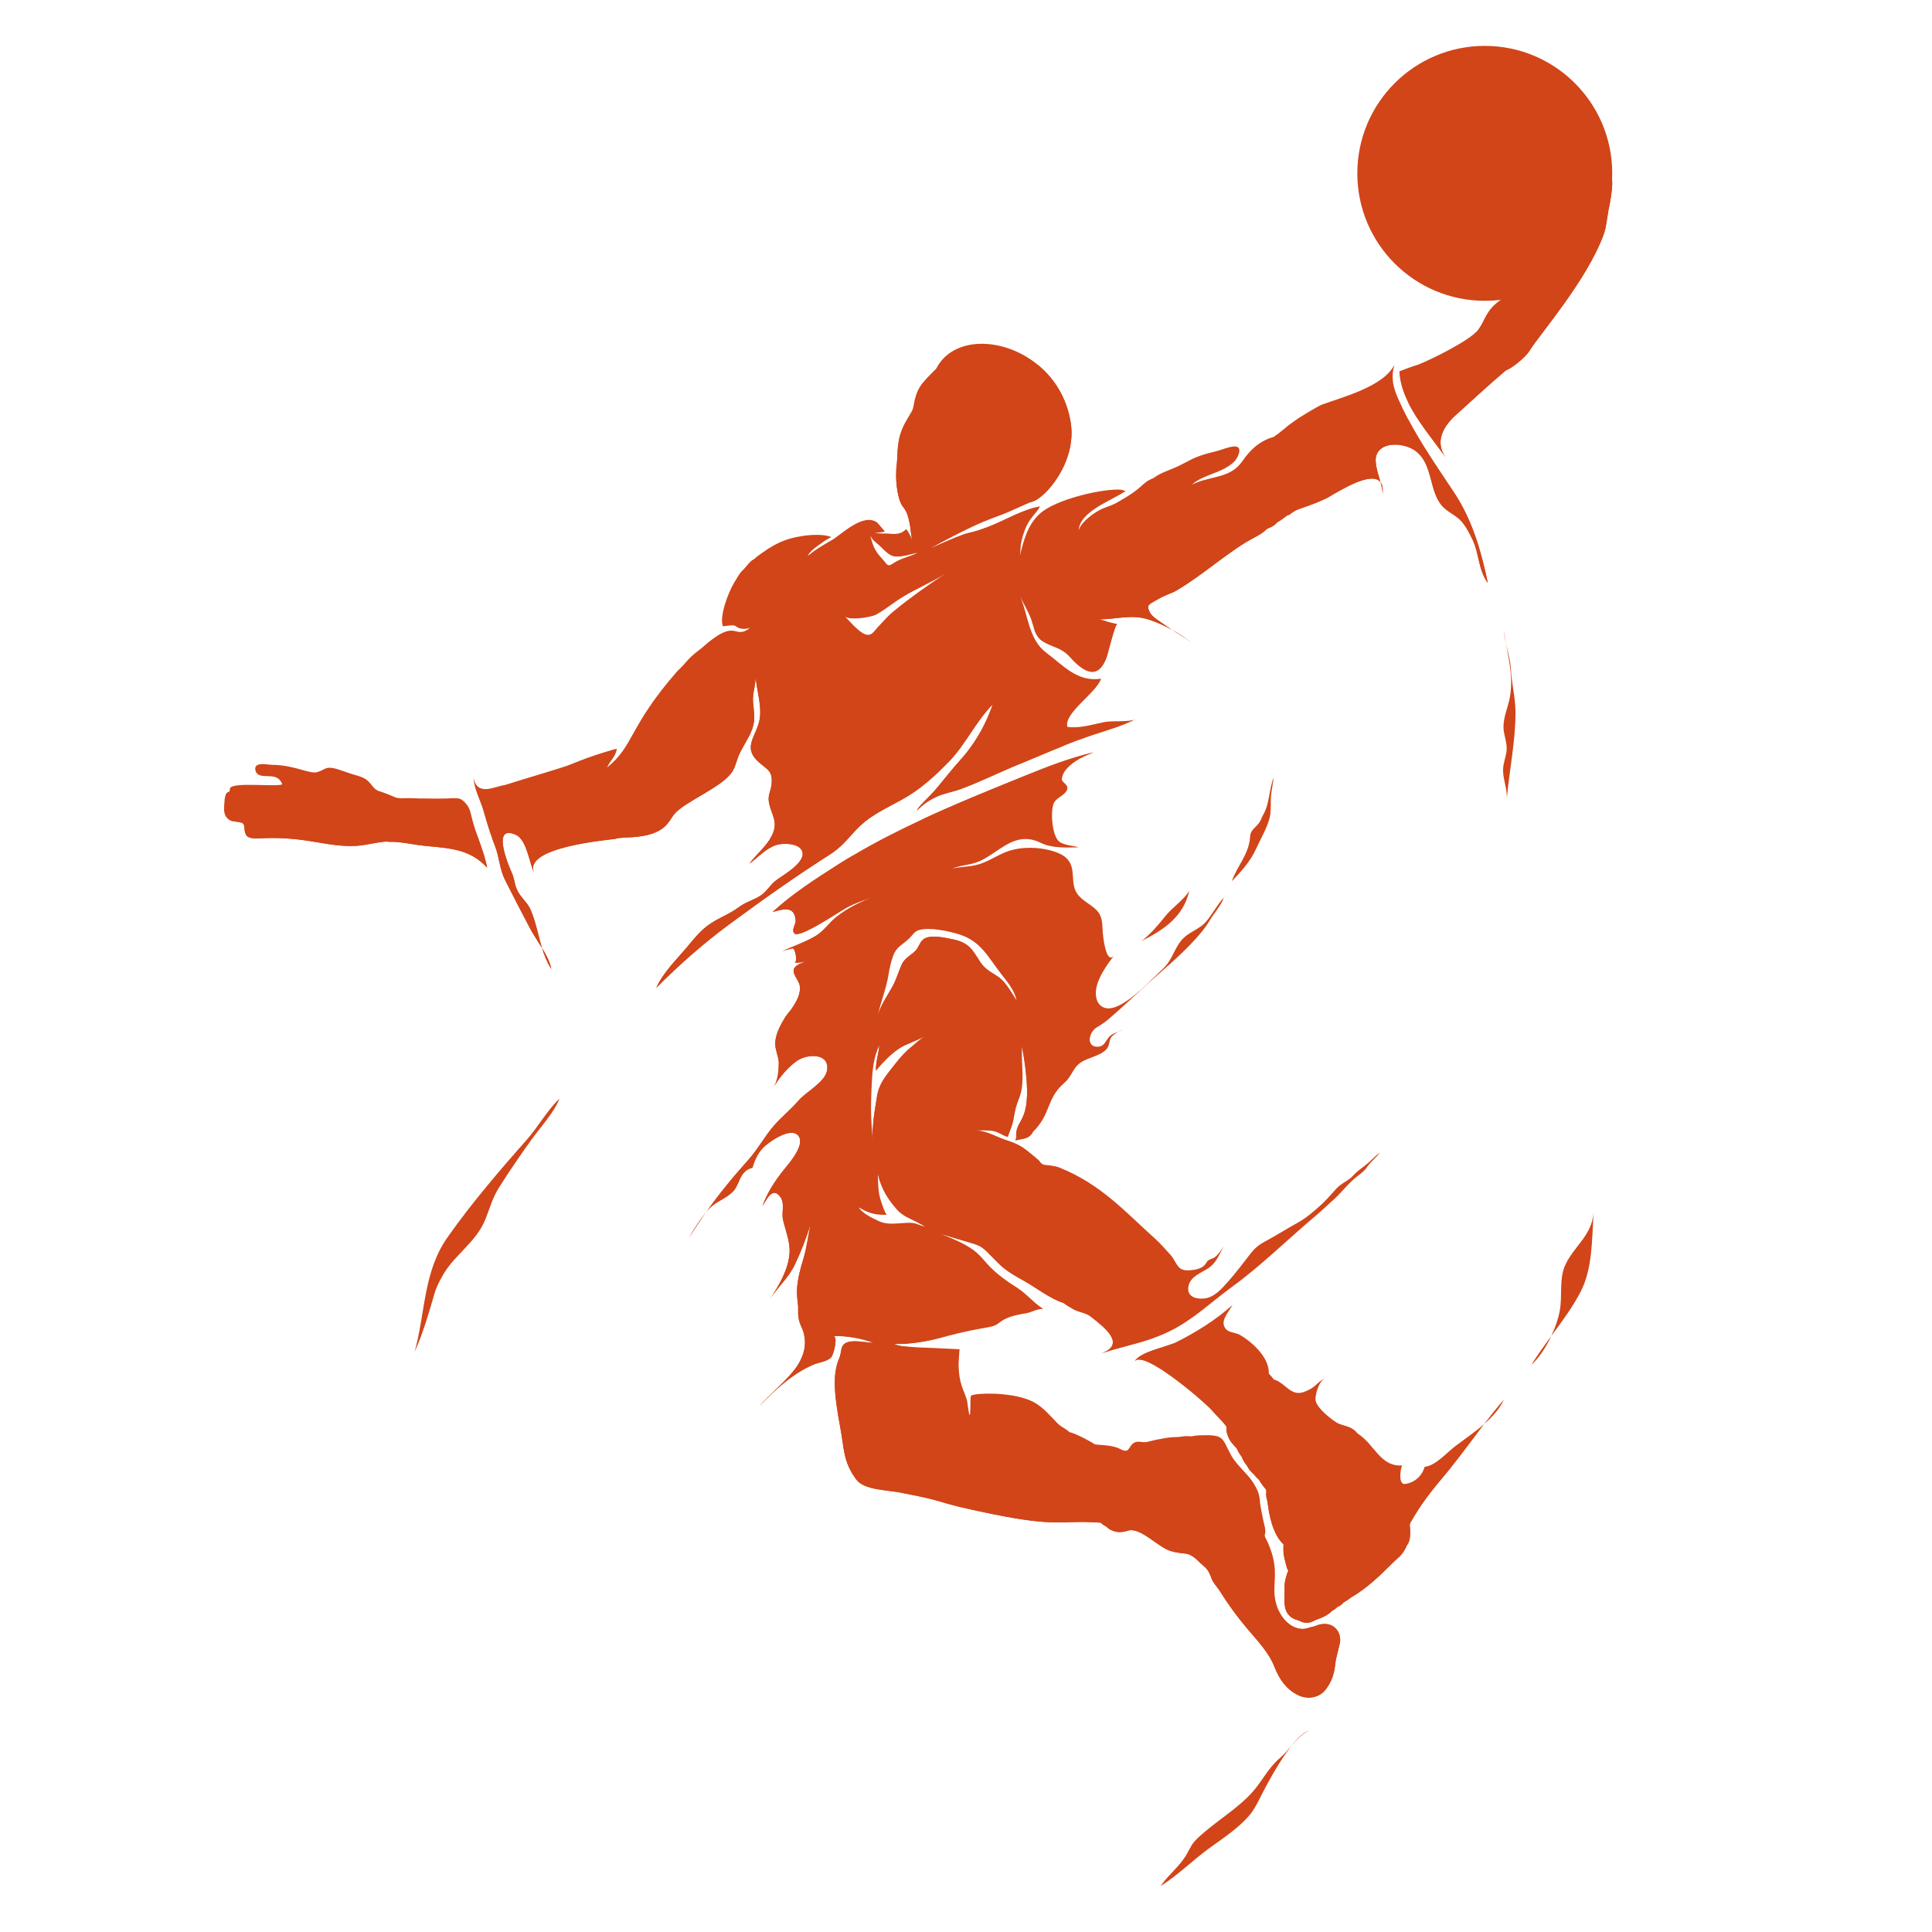 <?xml version="1.0" encoding="utf-8"?>
<!-- Generator: Adobe Illustrator 22.1.0, SVG Export Plug-In . SVG Version: 6.00 Build 0)  -->
<svg version="1.1" xmlns="http://www.w3.org/2000/svg" xmlns:xlink="http://www.w3.org/1999/xlink" x="0px" y="0px"
	 viewBox="22.366 337.079 100 100" enable-background="new 22.366 337.079 100 100" xml:space="preserve">
<g id="background">
	<g>
		<circle fill="#D14519" cx="99.218" cy="346.051" r="6.597"/>
		<g>
			<path fill="#D14519" d="M96.88,347.013l-0.056,0.034c0,0,0.001-0.001,0.001-0.001c0.017-0.01,0.034-0.021,0.052-0.032
				C96.878,347.014,96.879,347.013,96.88,347.013z"/>
			<path fill="#D14519" d="M103.366,343.972c-0.002-0.045-0.007-0.088-0.015-0.129c-0.044-0.242-0.179-0.405-0.435-0.51
				c-0.158-0.065-0.327-0.115-0.469-0.168c-1.463-0.542-3.144-0.613-4.695-0.434c-0.753,0.087-1.492,0.284-2.189,0.582
				c-0.444,0.19-0.9,0.371-1.297,0.653c-0.08,0.057-0.162,0.121-0.244,0.191c-0.412,0.353-0.825,0.862-0.927,1.354
				c-0.135,0.654-0.096,1.245,0.089,1.885c0.085,0.297,0.144,0.66,0.28,0.933c0.462,0.93,1.574-0.152,2.092-0.498
				c0.482-0.322,0.97-0.636,1.463-0.941c1.384-0.858,2.817-1.727,4.344-2.297c0.279-0.104,0.581-0.141,0.878-0.142
				c0.166-0.001,0.336-0.003,0.497,0.035c0.202,0.048,0.433,0.206,0.568-0.034C103.382,344.319,103.373,344.121,103.366,343.972z"/>
			<path fill="#D14519" d="M98.207,346.134c0.003,0.004,0.053-0.019,0.064-0.043c-0.001,0-0.001,0.001-0.002,0.001
				C98.26,346.102,98.23,346.121,98.207,346.134z"/>
		</g>
		<g>
			<path fill="#D14519" d="M95.849,348.073C95.892,348.052,95.899,348.032,95.849,348.073L95.849,348.073z"/>
			<path fill="#D14519" d="M95.683,350.939c0.001,0.001,0.002,0.002,0.003,0.003C95.687,350.942,95.686,350.941,95.683,350.939z"/>
			<path fill="#D14519" d="M102.981,345.226c-0.013-0.173-0.081-0.321-0.245-0.398c-0.537-0.254-1.256,0.119-1.771,0.279
				c-0.737,0.229-1.377,0.645-2.026,1.049c-0.73,0.455-1.46,0.91-2.191,1.365c-0.302,0.189-0.622,0.38-0.934,0.578
				c-0.139,0.088-0.277,0.178-0.411,0.269c-0.346,0.235-1.03,0.637-1.037,1.112c-0.005,0.315,0.072,0.588,0.285,0.827
				c0.269,0.302,0.682,0.588,1.011,0.827c0.323,0.234,0.753,0.474,1.166,0.459c0.414-0.015,0.775-0.289,1.134-0.464
				c1.106-0.542,2.114-1.279,2.945-2.19c0.424-0.466,0.801-0.975,1.128-1.514c0.263-0.435,0.565-0.848,0.752-1.325
				c0.053-0.136,0.127-0.332,0.168-0.533C102.977,345.451,102.989,345.334,102.981,345.226z"/>
		</g>
		<g>
			<path fill="#D14519" d="M104.092,348.486c0.002-0.004,0.003-0.008,0.003-0.01C104.095,348.479,104.094,348.483,104.092,348.486z"
				/>
			<path fill="#D14519" d="M104.442,346.51c-0.012-0.05-0.028-0.098-0.048-0.146c-0.073-0.176-0.217-0.354-0.366-0.523
				c-0.108-0.122-0.218-0.239-0.307-0.345c-0.147-0.176-0.255-0.285-0.415-0.063c-0.141,0.195-0.21,0.463-0.306,0.682
				c-0.394,0.902-0.926,1.773-1.521,2.562c-0.357,0.473-0.731,0.933-1.148,1.343c-0.45,0.443-0.951,0.829-1.535,1.114
				c-0.35,0.171-0.758,0.268-1.062,0.533c-0.371,0.323,0.297,0.442,0.513,0.475c0.562,0.086,1.166,0.06,1.711-0.113
				c0.599-0.191,1.138-0.536,1.642-0.906c0.73-0.535,1.412-1.137,1.983-1.842c-0.016,0.021-0.032,0.043-0.048,0.064
				c0.297-0.313,0.508-0.698,0.676-1.092c0.053-0.125,0.079-0.267,0.112-0.398c0.043-0.169,0.089-0.337,0.114-0.51
				C104.478,347.074,104.51,346.78,104.442,346.51z"/>
			<path fill="#D14519" d="M104.087,348.499c0.002-0.004,0.004-0.009,0.006-0.013C104.091,348.49,104.089,348.494,104.087,348.499z"
				/>
			<path fill="#D14519" d="M104.067,348.534c-0.002,0.004-0.004,0.008-0.006,0.012c0.008-0.014,0.018-0.032,0.025-0.047
				C104.08,348.511,104.072,348.523,104.067,348.534z"/>
		</g>
		<path fill="#D14519" d="M105.28,345.384c-0.176-0.094-0.309-0.367-0.425-0.525c-0.044-0.06-0.131-0.226-0.222-0.349
			c-0.002-0.003-0.004-0.005-0.006-0.008c0-0.001-0.001-0.001-0.002-0.002c-0.052-0.069-0.106-0.123-0.152-0.132
			c-0.252-0.051-0.001,0.298,0.05,0.37c0.152,0.212,0.249,0.454,0.407,0.663c0.167,0.221,0.337,0.465,0.425,0.733
			c0.02,0.06,0.035,0.122,0.044,0.187c0.005,0.036,0.01,0.128,0.007,0.235c-0.008,0.245-0.06,0.573-0.258,0.507
			c-0.063-0.021-0.115-0.185-0.145-0.237c-0.202-0.346-0.431-0.67-0.703-0.966c-0.256-0.278-0.586-0.602-0.64-0.995
			c-0.024-0.175-0.055-0.362-0.033-0.539c0-0.007,0.001-0.013,0.002-0.02c0.011-0.079,0.023-0.196,0.095-0.248
			c0.096-0.068,0.328,0.086,0.379-0.03c0.026-0.06-0.052-0.161-0.117-0.229c0,0-0.001-0.001-0.001-0.001
			c-0.021-0.023-0.042-0.041-0.056-0.054c-0.201-0.177-0.305-0.362-0.293-0.64c0.003-0.079,0.019-0.159,0.052-0.221
			c0.053-0.101,0.148-0.155,0.296-0.079c0.256,0.131,0.549,0.4,0.741,0.616c0.228,0.256,0.401,0.56,0.563,0.86
			c0.056,0.104,0.201,0.482,0.247,0.776C105.578,345.324,105.539,345.522,105.28,345.384z"/>
		<path fill="#D14519" d="M103.281,343.12c-0.131,0.092-0.478-0.11-0.614-0.153c-0.303-0.096-0.605-0.202-0.909-0.298
			c-0.91-0.291-1.837-0.296-2.78-0.32c-0.911-0.023-1.848,0.126-2.728,0.355c-0.797,0.207-1.591,0.565-2.174,1.16
			c-0.166,0.169-0.545,0.599-0.631,0.106c-0.038-0.215,0.11-0.476,0.189-0.67c0.099-0.241,0.267-0.471,0.417-0.683
			c0.31-0.437,0.676-0.833,1.073-1.192c0.164-0.148,0.344-0.289,0.529-0.421c0.181-0.129,0.366-0.249,0.549-0.36
			c1.006-0.611,2.281-0.681,3.373-0.299c0.864,0.303,1.592,0.792,2.328,1.311c0.223,0.157,0.422,0.296,0.667,0.416
			c0.153,0.075,0.319,0.149,0.462,0.25c0.076,0.054,0.146,0.114,0.204,0.187c0.04,0.05,0.081,0.142,0.105,0.243
			C103.376,342.895,103.375,343.055,103.281,343.12z"/>
		<path fill="#D14519" d="M103.2,341.793c0,0.027-0.002,0.054-0.004,0.082c-0.015,0.152-0.076,0.302-0.266,0.238
			c-0.214-0.072-0.387-0.261-0.556-0.403c-0.439-0.369-0.944-0.661-1.424-0.973c-0.322-0.21-0.663-0.42-1.016-0.573
			c-0.162-0.07-0.453-0.164-0.135-0.278c0.447-0.16,1.005-0.029,1.465,0.133c0.078,0.027,0.153,0.056,0.225,0.084
			c0.535,0.211,1.053,0.532,1.407,0.993c0.031,0.04,0.06,0.082,0.087,0.126C103.094,341.403,103.202,341.577,103.2,341.793z"/>
		<path fill="#D14519" d="M104.774,343.289c-0.133-0.1-0.251-0.208-0.369-0.327c-0.346-0.345-1.068-0.613-0.996-1.183
			c0.004-0.035,0.012-0.071,0.022-0.108c0.078-0.271,0.499,0.082,0.597,0.163c0.043,0.036,0.085,0.075,0.126,0.115
			c0.176,0.177,0.319,0.384,0.453,0.594c0.072,0.113,0.143,0.218,0.201,0.33c0.052,0.102,0.092,0.209,0.112,0.332
			C104.943,343.345,104.876,343.365,104.774,343.289z"/>
		<path fill="#D14519" d="M94.304,343.826c0,0-0.067,0.048-0.174,0.127C94.178,343.89,94.236,343.845,94.304,343.826z"/>
		<path fill="#D14519" d="M96.877,347.014c0.001,0,0.002-0.001,0.003-0.001l-0.056,0.034c0,0,0.001-0.001,0.001-0.001
			C96.843,347.036,96.86,347.025,96.877,347.014z"/>
		<path fill="#D14519" d="M103.366,343.972c0.008,0.149,0.017,0.347-0.059,0.481c-0.135,0.24-0.366,0.081-0.568,0.034
			c-0.161-0.038-0.331-0.036-0.497-0.035c-0.297,0.002-0.598,0.038-0.878,0.142c-1.527,0.57-2.96,1.439-4.344,2.297
			c-0.493,0.305-0.981,0.619-1.463,0.941c-0.518,0.346-1.63,1.428-2.092,0.498c-0.136-0.273-0.195-0.636-0.28-0.933
			c-0.185-0.64-0.224-1.231-0.089-1.885c0.102-0.492,0.515-1.001,0.927-1.354c-0.152,0.413-0.134,1.081-0.066,1.324
			c0.239,0.858,1.459,0.83,2.13,0.576c1.041-0.395,1.97-1.038,3.044-1.372c1.057-0.33,2.067-0.568,3.178-0.568
			c0.444,0,0.877,0.048,1.043-0.273C103.358,343.884,103.363,343.927,103.366,343.972z"/>
		<path fill="#D14519" d="M103.421,343.503c0,0.03-0.002,0.059-0.004,0.086C103.417,343.559,103.418,343.531,103.421,343.503z"/>
		<path fill="#D14519" d="M102.953,345.567c-0.041,0.201-0.115,0.397-0.168,0.533c-0.187,0.477-0.489,0.89-0.752,1.325
			c-0.326,0.539-0.703,1.048-1.128,1.514c-0.83,0.912-1.838,1.649-2.945,2.19c-0.359,0.176-0.72,0.449-1.134,0.464
			c-0.413,0.015-0.843-0.225-1.166-0.459c-0.329-0.239-0.742-0.525-1.011-0.827c-0.213-0.239-0.289-0.512-0.285-0.827
			c0.007-0.475,0.691-0.877,1.037-1.112c0.134-0.091,0.272-0.181,0.411-0.269c-0.034,0.412,0.38,0.935,0.641,1.118
			c0.516,0.361,1.259,0.133,1.803-0.039c0.598-0.189,1.208-0.641,1.714-1.01c0.776-0.566,1.549-1.149,2.219-1.838
			c0.257-0.264,0.687-0.68,0.79-1.105C102.989,345.334,102.977,345.451,102.953,345.567z"/>
		<path fill="#D14519" d="M103.957,345.662c-0.081-0.077-0.132-0.119-0.132-0.119C103.88,345.565,103.923,345.607,103.957,345.662z"
			/>
		<path fill="#D14519" d="M104.438,347.344c-0.025,0.172-0.071,0.341-0.114,0.51c-0.033,0.132-0.059,0.273-0.112,0.398
			c-0.168,0.394-0.379,0.78-0.676,1.092c0.016-0.021,0.032-0.043,0.048-0.064c-0.572,0.705-1.253,1.307-1.983,1.842
			c-0.504,0.369-1.042,0.715-1.642,0.906c-0.545,0.174-1.149,0.199-1.711,0.113c-0.215-0.033-0.884-0.152-0.513-0.475
			c0.304-0.265,0.711-0.361,1.062-0.533c0.584-0.285,1.085-0.671,1.535-1.114c-0.094,0.25-0.101,0.515,0.105,0.637
			c0.463,0.273,1.222-0.238,1.599-0.459c1.144-0.668,1.894-2.171,2.012-3.475c0.018-0.198,0.051-0.598-0.02-0.882
			c0.149,0.169,0.293,0.347,0.366,0.523c0.02,0.048,0.036,0.097,0.048,0.146C104.51,346.78,104.478,347.074,104.438,347.344z"/>
		<path fill="#D14519" d="M103.281,343.12c-0.131,0.092-0.478-0.11-0.614-0.153c-0.303-0.096-0.605-0.202-0.909-0.298
			c-0.91-0.291-1.837-0.296-2.78-0.32c-0.911-0.023-1.848,0.126-2.728,0.355c-0.797,0.207-1.591,0.565-2.174,1.16
			c-0.166,0.169-0.545,0.599-0.631,0.106c-0.038-0.215,0.11-0.476,0.189-0.67c0.099-0.241,0.267-0.471,0.417-0.683
			c0.31-0.437,0.676-0.833,1.073-1.192c0.164-0.148,0.344-0.289,0.529-0.421c-0.336,0.418-0.697,0.985-0.282,1.153
			c0.388,0.158,0.921-0.009,1.319-0.054c1.605-0.184,3.393-0.322,4.96,0.172c0.41,0.129,0.798,0.315,1.203,0.432
			c0.191,0.055,0.37,0.119,0.487,0.044C103.376,342.895,103.375,343.055,103.281,343.12z"/>
		<path fill="#D14519" d="M103.196,341.875c-0.015,0.152-0.076,0.302-0.266,0.238c-0.214-0.072-0.387-0.261-0.556-0.403
			c-0.439-0.369-0.944-0.661-1.424-0.973c-0.322-0.21-0.663-0.42-1.016-0.573c-0.162-0.07-0.453-0.164-0.135-0.278
			c0.447-0.16,1.005-0.029,1.465,0.133c-0.348,0.301,0.279,0.721,0.552,0.907c0.373,0.255,0.623,0.603,0.972,0.876
			C102.925,341.911,103.079,342.024,103.196,341.875z"/>
		<path fill="#D14519" d="M104.774,343.289c-0.133-0.1-0.251-0.208-0.369-0.327c-0.346-0.345-1.068-0.613-0.996-1.183
			c0.01,0.073,0.034,0.146,0.084,0.229c0.128,0.214,0.385,0.313,0.583,0.451c0.058,0.04,0.558,0.459,0.732,0.414
			c0.052,0.102,0.092,0.209,0.112,0.332C104.943,343.345,104.876,343.365,104.774,343.289z"/>
		<path fill="#D14519" d="M105.28,345.384c-0.176-0.094-0.309-0.367-0.425-0.525c-0.044-0.06-0.131-0.226-0.222-0.349
			c-0.002-0.003-0.004-0.005-0.006-0.008c0-0.001-0.001-0.001-0.002-0.002c-0.198-0.275-0.419-0.521-0.638-0.701
			c0,0-0.001-0.001-0.001-0.001c-0.021-0.023-0.042-0.041-0.056-0.054c-0.201-0.177-0.305-0.362-0.293-0.64
			c0.003-0.079,0.019-0.159,0.052-0.221c0.033,0.33,0.422,0.513,0.615,0.757c0.107,0.135,0.173,0.299,0.278,0.431
			c0.103,0.129,0.182,0.261,0.271,0.4c0.088,0.138,0.182,0.29,0.294,0.409c0.07,0.074,0.155,0.18,0.255,0.21
			c0.082,0.025,0.108,0.004,0.135-0.033C105.578,345.324,105.539,345.522,105.28,345.384z"/>
		<path fill="#D14519" d="M105.407,346.556c-0.008,0.245-0.06,0.573-0.258,0.507c-0.063-0.021-0.115-0.185-0.145-0.237
			c-0.202-0.346-0.431-0.67-0.703-0.966c-0.256-0.278-0.586-0.602-0.64-0.995c-0.024-0.175-0.055-0.362-0.033-0.539
			c0.066,0.207,0.211,0.371,0.356,0.56c0.267,0.348,0.557,0.675,0.841,1.008c0.158,0.184,0.286,0.458,0.474,0.612
			C105.321,346.522,105.361,346.542,105.407,346.556z"/>
		<path fill="#D14519" d="M97.612,362.548c-0.818-1.231-1.671-2.461-2.366-3.775c-0.181-0.343-0.352-0.692-0.508-1.048
			c-0.271-0.618-0.387-1.11-0.197-1.767c-0.553,1.122-2.664,1.669-3.738,2.058c-0.23,0.083-1.207,0.694-1.21,0.697
			c-0.914,0.633-0.407,0.306-0.967,0.731c-0.113,0.085-0.094,0.077-0.018,0.034c-0.144,0.085-0.198,0.125-0.308,0.212
			c-0.725,0.204-1.207,0.647-1.634,1.265c-0.635,0.921-1.689,0.735-2.611,1.214c0.626-0.567,1.624-0.591,2.229-1.236
			c0.11-0.117,0.312-0.499,0.2-0.658c-0.165-0.234-0.77,0.062-1.22,0.173c-0.807,0.197-1.059,0.31-1.613,0.608
			c-0.703,0.379-1.135,0.431-1.578,0.766c-0.704,0.286-0.371,0.425-1.943,1.297c-0.281,0.156-0.597,0.216-0.876,0.375
			c-0.366,0.208-0.94,0.617-1.057,1.04c0.058-0.981,1.653-1.517,2.433-2.041c-0.005,0-0.213-0.067-0.25-0.069
			c-0.909-0.066-3.394,0.488-4.217,1.265c-0.626,0.59-0.807,1.363-1.01,2.151c0.042-0.233,0.03-0.483,0.071-0.716
			c0.005-0.027,0.01-0.054,0.017-0.08c0.278-1.156,0.705-1.277,0.944-1.749c-0.947,0.173-1.82,0.738-2.721,1.073
			c-1.382,0.514-0.434-0.026-2.922,1.088c0.018-0.01,0.039-0.023,0.063-0.036c0.413-0.236,1.702-0.927,2.719-1.362
			c0.191-0.082,0.372-0.154,0.537-0.213c1.005-0.361,1.604-0.715,1.954-0.809c0.64-0.172,2.292-2.027,1.973-4.07
			c-0.203-1.301-0.863-2.313-1.707-3.006c-1.785-1.464-4.395-1.498-5.256,0.199c-0.791,0.8-1.016,0.965-1.193,2.02
			c-0.036,0.214-0.351,0.581-0.561,1.075c-0.03,0.07-0.056,0.141-0.079,0.213c-0.203,0.634-0.169,1.323-0.202,1.571
			c-0.118,0.888,0.042,1.702,0.173,2.017c0.163,0.397,0.324,0.285,0.487,1.115c0.048,0.244,0.065,0.507,0.102,0.759
			c0.004,0.029,0.009,0.058,0.014,0.087c-0.006-0.02-0.013-0.039-0.02-0.059c-0.054-0.15-0.133-0.295-0.221-0.422
			c-0.017-0.025-0.034-0.048-0.052-0.071c-0.27,0.266-0.517,0.269-0.88,0.237c-0.256-0.022-0.505,0.011-0.752-0.046
			c0.153,0.001,0.389-0.013,0.528-0.075c-0.014,0.006-0.367-0.431-0.407-0.46c-0.727-0.515-1.852,0.635-2.331,0.908
			c-1.265,0.722-0.997,0.692-1.298,0.826c0.118-0.053,0.038-0.152,0.576-0.537c0.212-0.152,0.445-0.335,0.688-0.434
			c-0.359-0.172-1.068-0.126-1.451-0.069c-0.977,0.145-1.532,0.424-2.398,1.076c-0.264,0.199,0.025,0.013-0.04,0.058
			c-0.161,0.111-0.217,0.077-0.52,0.449c-0.277,0.34-0.188,0.098-0.64,0.868c-0.296,0.505-0.757,1.723-0.569,2.228
			c0.15-0.004,0.29-0.038,0.443-0.046c0.215-0.011,0.207,0.055,0.36,0.125c0.164,0.075,0.414,0.079,0.616,0
			c-0.889,0.691-0.637-0.622-2.489,1.029c-0.156,0.14-0.506,0.338-0.961,0.891c-0.036,0.043-0.019,0.027,0.05-0.049
			c0,0.013-0.373,0.372-0.373,0.372c-2.547,2.917-2.212,3.834-3.636,4.988c0.129-0.327,0.477-0.592,0.497-0.971
			c-0.012,0-1.158,0.299-2.404,0.821c-0.375,0.157-2.026,0.629-3.323,1.04c-0.018,0.007-0.035,0.013-0.048,0.015
			c-0.559,0.08-1.427,0.604-1.635-0.352c0.035,0.59,0.355,1.136,0.513,1.694c0.135,0.479,0.273,0.941,0.441,1.403
			c0.048,0.131,0.097,0.263,0.15,0.395c0.229,0.571,0.243,1.215,0.523,1.769c0.427,0.845,0.866,1.694,1.308,2.532
			c0.158,0.298,0.396,0.644,0.61,0.996c-0.207-0.67-0.322-1.369-0.598-1.993c-0.17-0.385-0.545-0.651-0.715-1.06
			c-0.116-0.279-0.12-0.558-0.252-0.84c-0.14-0.3-1.1-2.562,0.214-1.963c0.566,0.259,0.681,1.435,0.951,1.98
			c-0.64-1.353,3.843-1.713,4.273-1.782c-0.031-0.004-0.062-0.007-0.093-0.011c0.482-0.048,0.569-0.047,0.371-0.047
			c2.262-0.003,2.357-0.819,2.706-1.227c0.531-0.621,2.366-1.343,2.934-2.106c0.207-0.279,0.235-0.514,0.356-0.827
			c0.302-0.78,0.888-1.292,0.836-2.2c-0.027-0.46-0.118-0.774-0.023-1.22c0.051-0.24,0.084-0.478,0.101-0.723
			c0.041,0.64,0.291,1.38,0.221,2.052c-0.1,0.967-0.981,1.527-0.063,2.347c0.446,0.399,0.714,0.436,0.667,1.092
			c-0.031,0.437-0.227,0.603-0.131,1.047c0.13,0.596,0.447,0.909,0.199,1.532c-0.252,0.633-0.828,1.049-1.223,1.586
			c0.442-0.324,0.853-0.788,1.386-0.966c0.321-0.107,1.114-0.11,1.321,0.26c0.328,0.584-0.945,1.286-1.317,1.563c0,0,0,0-0.001,0
			c-0.322,0.24-0.464,0.559-0.789,0.78c-0.368,0.25-0.776,0.336-1.141,0.61c-0.528,0.398-1.143,0.585-1.665,0.993
			c-0.404,0.316-0.696,0.691-1.021,1.078c-0.558,0.666-1.233,1.31-1.59,2.107c1.192-1.202,2.438-2.298,3.805-3.307
			c1.727-1.276,3.42-2.47,5.216-3.617c0.012-0.008,0.025-0.016,0.037-0.024c0.188-0.123,0.349-0.254,0.495-0.39
			c0.448-0.417,0.757-0.878,1.288-1.296c0.009-0.007,0.018-0.014,0.027-0.021c0.741-0.572,1.632-0.908,2.406-1.428
			c0.676-0.454,1.317-1.047,1.879-1.63c0.867-0.9,1.392-2.084,2.262-2.959c-0.325,0.948-0.796,1.815-1.432,2.597h0
			c-0.091,0.112-0.185,0.222-0.283,0.33c-0.386,0.428-0.742,0.882-1.109,1.327c-0.25,0.303-0.522,0.58-0.797,0.858
			c-0.11,0.111-0.232,0.231-0.297,0.379c0.282-0.295,0.603-0.523,0.972-0.694c0.018-0.008,0.036-0.017,0.054-0.024
			c0.384-0.167,0.81-0.237,1.204-0.379c1.023-0.37,2.029-0.879,3.043-1.29c0.816-0.331,1.568-0.662,2.342-0.971
			c0.443-0.177,0.893-0.346,1.366-0.505c0.776-0.259,1.611-0.489,2.343-0.86c-0.319,0.162-1.222,0.068-1.624,0.149
			c-0.618,0.124-1.286,0.341-1.916,0.251c-0.215-0.701,1.511-1.765,1.742-2.497c-1.228,0.191-1.943-0.675-2.842-1.346
			c-0.894-0.668-0.929-1.907-1.34-2.906c0.174,0.404,0.416,0.764,0.562,1.181c0.051,0.147,0.09,0.296,0.136,0.439
			c0.092,0.287,0.21,0.549,0.506,0.723c0.505,0.297,0.931,0.298,1.356,0.774c0.803,0.898,1.488,1.164,1.91,0.022
			c0.065-0.176,0.432-1.723,0.552-1.723c-0.317-0.02-0.686-0.177-0.924-0.236c0.946-0.001,1.673-0.289,2.606,0.03
			c0.388,0.133,0.772,0.305,1.141,0.507c-0.143-0.091-0.285-0.185-0.421-0.284c-0.214-0.157-0.605-0.377-0.726-0.624
			c-0.18-0.368-0.056-0.388,0.335-0.617c0.567-0.331,0.751-0.33,1.029-0.491c1.395-0.808,2.77-2.088,4.027-2.74
			c0.681-0.354,0.581-0.443,0.763-0.502c0.22-0.083,0.317-0.159,0.447-0.301c0.189-0.107,0.36-0.231,0.527-0.365
			c0.141,0.002,0.236-0.195,0.6-0.32c1.498-0.512,1.638-0.693,1.773-0.764c0.368-0.193,1.993-1.227,2.445-0.627
			c-0.137-0.484-0.339-1.058-0.206-1.414c0.27-0.721,1.454-0.615,2.003-0.216c0.991,0.72,0.661,2.212,1.515,2.976
			c0.275,0.246,0.626,0.396,0.876,0.676c0.235,0.263,0.434,0.649,0.586,0.971c0.34,0.721,0.289,1.56,0.784,2.225
			C99.027,365.59,98.57,363.989,97.612,362.548z M67.764,365.21c0.088,0.068,0.178,0.159,0.271,0.252
			c0.186,0.184,0.386,0.376,0.618,0.413c0.367,0.058,0.857-0.112,1.207-0.189c-0.314,0.167-0.681,0.249-1.002,0.403
			c-0.13,0.062-0.25,0.144-0.374,0.217c-0.172,0.101-0.251-0.062-0.349-0.181c-0.153-0.186-0.326-0.346-0.446-0.558
			c-0.147-0.259-0.218-0.51-0.273-0.788C67.473,364.959,67.61,365.091,67.764,365.21z M68.657,368.685
			c-0.332,0.269-0.586,0.566-0.873,0.875c-0.146,0.157-0.256,0.365-0.473,0.379c-0.38,0.024-0.968-0.72-1.206-0.949
			c0.109,0.104,0.429,0.117,0.759,0.087c0.356-0.033,0.724-0.115,0.852-0.186c0.374-0.207,0.737-0.489,1.107-0.743
			c0.129-0.089,0.26-0.175,0.391-0.253c0.282-0.168,0.576-0.317,0.872-0.465c0.42-0.21,0.843-0.417,1.235-0.673
			C70.393,367.363,69.512,367.991,68.657,368.685z M78.258,362.755c-0.005,0.002-0.01,0.004-0.015,0.006
			C78.105,362.814,78.21,362.76,78.258,362.755z M93.82,362.037c0.068,0.24,0.12,0.458,0.107,0.616
			C93.958,362.361,93.915,362.163,93.82,362.037z M47.065,380.313c-0.099-0.283-0.193-0.568-0.266-0.859
			c-0.078-0.312-0.111-0.551-0.326-0.793c-0.049-0.055-0.093-0.099-0.134-0.134c-0.193-0.164-0.322-0.125-0.624-0.137
			c0.03,0.001,0.062,0.003,0.092,0.003c-0.395,0.027-0.796,0.019-1.192,0.018c-0.343-0.001-0.687-0.006-1.03-0.02
			c-0.212-0.008-0.61,0.041-0.802-0.058c-0.136-0.07-0.631-0.262-0.85-0.323c-0.25-0.16-0.128-0.058-0.39-0.37
			c-0.335-0.4-0.54-0.332-1.401-0.646c-0.939-0.342-0.872-0.102-1.33,0.043c-0.433,0.137-1.139-0.359-2.384-0.372
			c-0.21-0.002-0.661-0.119-0.813,0.075c-0.083,0.107-0.025,0.317,0.087,0.405c0.326,0.257,1.04-0.129,1.273,0.531
			c-0.29,0.147-2.495-0.129-2.696,0.188c-0.029,0.046-0.003,0.123-0.035,0.172c-0.043,0.066-0.234-0.036-0.265,0.59
			c-0.012,0.241-0.048,0.472,0.059,0.671c0.024,0.045,0.055,0.088,0.096,0.129c0.183,0.187,0.352,0.158,0.589,0.201
			c0.272,0.05,0.277,0.099,0.3,0.368c0.052,0.619,0.434,0.458,1.44,0.458c1.969,0,2.923,0.486,4.37,0.405
			c0.485-0.027,1.35-0.253,1.598-0.213c0.064,0.01,0.319,0.015,0.384,0.011c0.52,0.033,1.029,0.154,1.547,0.205
			c1.222,0.119,2.332,0.149,3.217,1.131C47.471,381.415,47.259,380.867,47.065,380.313z M50.42,386.146
			c0.116,0.375,0.26,0.741,0.478,1.081C50.845,386.892,50.646,386.516,50.42,386.146z M48.495,377.71
			c0.004,0.001,0.01,0.001,0.016,0c0.016-0.005,0.032-0.01,0.048-0.015c0.008-0.003,0.015-0.006,0.022-0.01
			C48.552,377.693,48.524,377.701,48.495,377.71z M73.314,415.364c0.025,0.007,0.05,0.014,0.075,0.021
			C73.382,415.375,73.352,415.369,73.314,415.364z M83.02,369.673c0.347,0.22,0.704,0.426,1.027,0.675
			C83.729,370.1,83.383,369.872,83.02,369.673z M58.017,401.164c0.284-0.459,0.581-0.903,0.89-1.338
			C58.579,400.244,58.268,400.712,58.017,401.164z M105.757,346.251c-0.036-0.052-0.181-0.13-0.245-0.086
			c-0.065,0.045-0.045,0.354-0.057,0.433c-0.041,0.269-0.146,0.882-0.325,1.194c-0.017,0.03-0.035,0.056-0.053,0.08
			c-0.019,0.025-0.04,0.047-0.061,0.064c-0.059-0.475,0.171-1.104-0.164-1.893c-0.034-0.079-0.096-0.247-0.177-0.268
			c-0.033-0.009-0.091,0.001-0.155,0.021c-0.111,0.035-0.238,0.1-0.272,0.151c-0.105,0.156,0.054,0.404-0.046,1.147
			c-0.069,0.513-0.108,0.997-0.268,1.493c-0.158,0.494-0.056,0.612-0.708,1.513c0-0.003,0-0.006,0-0.009
			c-0.012-0.195,0.023-0.391-0.048-0.578c-0.064-0.169-0.173-0.321-0.228-0.498c-0.505-1.634-0.762-1.989-1.086-1.865
			c-0.024,0.009-0.049,0.021-0.074,0.036c-0.342,0.195-0.262,0.559-0.172,0.876c0.3,1.059,0.776,1.481,0.561,2.712
			c-0.035,0.2-0.09,0.63-0.272,0.804c-0.024,0.023-0.05,0.041-0.079,0.054c-0.13,0.059-0.258-0.044-0.338-0.154
			c-0.15-0.208-0.013-0.78-0.994-1.701c-0.155-0.145-0.328-0.288-0.457-0.454c-0.088-0.112-0.098-0.208-0.258-0.194
			c-0.059,0.005-0.111,0.019-0.157,0.04c-0.285,0.131-0.316,0.541-0.166,0.784c0.482,0.78,1.761,1.769,0.509,2.7
			c-0.71,0.528-0.725,0.99-1.08,1.479c-0.408,0.562-2.462,1.565-3.111,1.818c0.038-0.01,0.077-0.021,0.115-0.032
			c-0.337,0.095-0.706,0.228-1.093,0.382c0.023,0.543,0.193,1.073,0.443,1.584c0.507,1.04,1.342,2.006,1.946,2.868
			c-0.598-0.853-0.065-1.662,0.552-2.213c0.86-0.769,1.7-1.559,2.584-2.301c0.234-0.06,0.989-0.638,1.225-1.027
			c0.488-0.804,2.96-3.623,3.822-5.999c0.144-0.398,0.167-0.815,0.244-1.229C105.647,347.827,105.936,346.505,105.757,346.251z
			 M102.186,354.293c0.016-0.03,0.031-0.059,0.045-0.087C102.22,354.239,102.205,354.267,102.186,354.293z M97.695,411.929
			c-0.445,0.336-1.03,1.023-1.589,1.071c-0.103,0.353-0.326,0.62-0.628,0.77c-0.113,0.056-0.238,0.096-0.371,0.118
			c-0.395,0.064-0.246-0.816-0.166-0.957c-1.147,0.071-1.434-1.11-2.29-1.64c-0.355-0.454-0.788-0.374-1.14-0.604
			c-0.318-0.207-0.9-0.677-1.03-1.044c-0.1-0.283,0.155-1.113,0.473-1.218c-0.278,0.091-0.485,0.4-0.751,0.544
			c-0.541,0.292-0.802,0.295-1.279-0.103c-0.638-0.531-0.522-0.242-0.698-0.475c-0.061-0.077-0.119-0.153-0.187-0.213
			c0.036-0.829-0.847-1.631-1.509-2.012c-0.192-0.111-0.531-0.11-0.682-0.266c-0.383-0.394,0.051-0.817,0.314-1.277
			c-0.849,0.768-1.908,1.425-2.928,1.934c-0.034,0.017-0.071,0.034-0.111,0.05c0,0,0,0,0,0c-0.585,0.244-1.727,0.449-2.038,0.943
			c0.452-0.653,3.54,2.027,3.903,2.413c1.32,1.407,0.651,0.677,0.942,1.461c0.093,0.252,0.272,0.437,0.451,0.626
			c0.061,0.133,0.121,0.25,0.255,0.426c0.01,0.021,0.086,0.249,0.269,0.456c0.003,0.003,0.129,0.3,0.438,0.511
			c-0.15-0.102-0.06-0.041-0.015,0.017c0.061,0.081,0.131,0.153,0.211,0.217c0.066,0.141,0.255,0.383,0.36,0.501
			c0.004,0.029,0.01,0.073,0.016,0.105c-0.041,0.275,0.051,0.474,0.055,0.502c0.077,0.636,0.246,1.682,0.832,2.231
			c-0.008,0.141-0.009,0.284,0,0.43c0.015,0.269,0.29,1.203,0.201,0.806c0.065,0.262,0.073-0.042-0.062,0.428
			c-0.102,0.354-0.087,0.474-0.081,0.724c-0.002,0.5-0.065,0.91,0.183,1.227c0.223,0.284,0.5,0.295,0.605,0.352
			c0.266,0.144,0.547,0.112,0.801-0.05c0.232-0.083,0.633-0.217,0.862-0.475c0.175-0.1,0.198-0.122,0.262-0.191
			c0.141-0.067,0.222-0.127,0.339-0.231c-0.039,0.025-0.071,0.01-0.015-0.01c0.089-0.032,0.388-0.251,0.416-0.273
			c1.115-0.65,1.879-1.569,2.422-2.04c0.222-0.192,0.393-0.473,0.44-0.632c0.296-0.322,0.136-1.059,0.164-1.137
			c0,0.003-0.001,0.008-0.002,0.015c0.001-0.007,0.004-0.016,0.01-0.029c0.002-0.003,0.004-0.006,0.005-0.009
			c-0.003,0.017-0.008,0.036-0.01,0.05c0.007-0.002,0.018-0.022,0.016-0.059c0.567-0.993,1.062-1.626,1.823-2.526
			c0.108-0.127,0.215-0.257,0.32-0.388c0.573-0.711,1.119-1.471,1.682-2.207C98.7,411.212,98.154,411.582,97.695,411.929z
			 M92.534,411.222c0.037,0.014,0.071,0.034,0.1,0.059C92.601,411.261,92.568,411.241,92.534,411.222z M94.429,417.912
			c0.005-0.004,0.01-0.007,0.014-0.01c0.003-0.002,0.006-0.005,0.01-0.007c0.003-0.002,0.006-0.004,0.009-0.005
			C94.499,417.87,94.518,417.876,94.429,417.912z M99.18,410.792c0.432-0.378,0.812-0.795,1.03-1.272
			C99.854,409.926,99.514,410.355,99.18,410.792z M62.731,386.365c0.033-0.015,0.066-0.03,0.1-0.045
			C62.796,386.334,62.763,386.349,62.731,386.365z M80.244,390.489c0.074-0.033,0.146-0.071,0.213-0.128
			C80.396,390.407,80.321,390.447,80.244,390.489z M93.075,397.363c-0.22,0.173-0.47,0.343-0.653,0.548
			c-0.254,0.285-0.637,0.411-0.89,0.694c-0.254,0.285-0.501,0.572-0.787,0.835c-0.364,0.334-0.783,0.691-1.215,0.929
			c-0.579,0.319-1.127,0.673-1.712,0.982c-0.283,0.15-0.508,0.338-0.706,0.591c-0.372,0.476-0.743,0.976-1.144,1.429
			c-0.352,0.397-0.754,0.884-1.314,0.922c-0.466,0.031-0.9-0.146-0.762-0.688c0.119-0.468,0.657-0.643,1.021-0.889
			c0.421-0.284,0.553-0.691,0.786-1.125c-0.138,0.21-0.293,0.466-0.513,0.598c-0.08,0.048-0.175,0.055-0.255,0.109
			c-0.12,0.081-0.096,0.123-0.188,0.232c-0.129,0.153-0.311,0.222-0.51,0.262c-0.194,0.038-0.529,0.076-0.714-0.022
			c-0.25-0.132-0.359-0.511-0.549-0.718c-0.265-0.289-0.519-0.592-0.811-0.854c-1.531-1.371-2.8-2.827-4.965-3.689
			c-0.285-0.113-0.523-0.096-0.789-0.145c-0.09-0.017-0.146-0.075-0.2-0.137c-0.031-0.036-0.061-0.073-0.096-0.105
			c-0.003-0.003-0.637-0.552-0.897-0.704c0.013,0.013,0.032,0.038,0.051,0.079c-0.011-0.012-0.081-0.081-0.067-0.088
			c-0.213-0.122-0.444-0.214-0.678-0.288c-0.524-0.167-0.976-0.454-1.525-0.522c-0.078-0.01-0.157-0.015-0.239-0.015
			c0.337,0,0.68-0.024,1.014,0.031c0.293,0.048,0.512,0.253,0.758,0.306c0.058-0.175,0.133-0.349,0.195-0.527
			c0.043-0.123,0.08-0.247,0.102-0.374c0.001-0.007,0.002-0.014,0.004-0.021c0.066-0.413,0.124-0.694,0.284-1.071
			c0.019-0.045,0.036-0.091,0.052-0.137c0.253-0.757,0.052-1.694,0.103-2.482c0.001-0.017,0.002-0.034,0.004-0.05
			c0.692,3.835-0.209,3.61-0.297,4.435c-0.013,0.117,0.006,0.22-0.017,0.325c-0.006,0.029-0.016,0.057-0.03,0.087
			c0.043-0.012,0.085-0.021,0.127-0.029c0.323-0.065,0.6-0.061,0.78-0.421c0.942-0.925,0.674-1.714,1.61-2.523
			c0.449-0.388,0.431-0.84,0.985-1.14c0.356-0.193,1.066-0.331,1.275-0.711c0.107-0.195,0.051-0.366,0.197-0.545
			c0.085-0.105,0.218-0.176,0.346-0.245c-0.156,0.069-0.318,0.112-0.448,0.244c-0.197,0.202-0.251,0.514-0.6,0.531
			c-0.433,0.022-0.516-0.359-0.355-0.692c0.043-0.09,0.095-0.157,0.156-0.214c0.074-0.069,0.16-0.123,0.26-0.183
			c0.214-0.128,0.357-0.237,0.559-0.411c0.648-0.556,1.256-1.137,1.881-1.706c0.785-0.715,1.613-1.383,2.341-2.158
			c0.337-0.359,0.682-0.744,0.931-1.166c0.227-0.386,0.596-0.778,0.74-1.204c-0.35,0.388-0.589,0.863-0.921,1.252
			c-0.32,0.375-0.835,0.516-1.181,0.863c-0.443,0.443-0.549,1.099-1.015,1.539c-0.675,0.635-1.595,1.642-2.439,1.994
			c-0.73,0.305-1.174-0.189-1.047-0.933c0.103-0.602,0.561-1.243,0.939-1.728c-0.443,0.568-0.592-1.047-0.601-1.156
			c-0.03-0.384,0.003-0.771-0.243-1.083c-0.301-0.383-0.811-0.542-1.091-0.961c-0.385-0.576-0.001-1.31-0.562-1.84
			c-0.474-0.448-2.046-0.751-3.158-0.287c-0.544,0.227-0.979,0.551-1.571,0.675c-0.384,0.081-0.794,0.076-1.177,0.171
			c0.471-0.193,0.976-0.178,1.443-0.393c0.747-0.345,1.364-1.017,2.143-1.126c0.307-0.043,0.639,0.002,1.014,0.188
			c0.566,0.281,1.34,0.243,1.953,0.228c-0.287-0.089-0.818-0.11-1.037-0.324c-0.344-0.337-0.431-1.534-0.253-1.953
			c0.133-0.312,0.648-0.427,0.706-0.767c0.036-0.212-0.299-0.33-0.285-0.48c0.064-0.715,1.046-1.165,1.646-1.392
			c-1.29,0.308-2.391,0.74-3.618,1.238c-1.763,0.715-3.558,1.442-5.295,2.25c-1.22,0.568-2.411,1.175-3.541,1.845
			c-0.272,0.162-0.541,0.327-0.806,0.496c-1.173,0.749-2.33,1.494-3.358,2.436c0.567-0.153,1.119-0.328,1.194,0.407
			c0.025,0.242-0.243,0.503-0.065,0.701c0.257,0.285,2.337-1.138,2.695-1.33c0.486-0.261,1.001-0.436,1.535-0.582
			c-0.715,0.205-1.478,0.608-2.053,1.059c-0.385,0.302-0.643,0.725-1.066,0.978c-0.533,0.318-1.185,0.545-1.763,0.805
			c0.177-0.072,0.376-0.11,0.548-0.155c0.159-0.041,0.282,0.755,0.106,0.728c0.19,0.029,0.461-0.009,0.705-0.087
			c-0.223,0.073-0.597,0.186-0.712,0.38c-0.155,0.261,0.227,0.609,0.279,0.892c0.077,0.425-0.169,0.842-0.399,1.188
			c-0.101,0.151-0.233,0.281-0.331,0.435c-0.253,0.399-0.534,0.907-0.535,1.393c-0.001,0.365,0.188,0.672,0.184,1.04
			c-0.005,0.416-0.051,0.825-0.252,1.197c0.256-0.472,0.832-1.146,1.302-1.411c0.527-0.297,1.59-0.313,1.448,0.561
			c-0.099,0.608-1.081,1.102-1.465,1.55c-0.413,0.481-0.893,0.855-1.304,1.333c-0.476,0.553-0.82,1.209-1.309,1.752
			c-0.787,0.875-1.516,1.768-2.187,2.711c0.021-0.027,0.043-0.054,0.064-0.081c0.379-0.471,0.885-0.567,1.302-0.966
			c0.417-0.398,0.324-1.083,1.038-1.263c0.115-0.396,0.26-0.718,0.539-1.021c0.246-0.267,1.392-1.103,1.815-0.658
			c0.435,0.458-0.482,1.475-0.732,1.79c-0.471,0.592-0.853,1.176-1.105,1.875c0.251-0.4,0.539-1.041,0.949-0.438
			c0.21,0.309,0.031,0.798,0.115,1.151c0.139,0.584,0.39,1.16,0.335,1.774c-0.075,0.826-0.549,1.641-0.999,2.301
			c0.437-0.642,0.965-1.091,1.3-1.805c0.308-0.657,0.567-1.337,0.791-2.029c-0.133,0.594-0.194,1.199-0.374,1.782
			c-0.405,1.311-0.356,1.752-0.274,2.395c0.027,0.215-0.065,0.626,0.165,1.1c0.366,0.754,0.201,1.555-0.393,2.295
			c-0.532,0.662-1.227,1.202-1.79,1.845c0.814-0.847,1.725-1.704,2.82-2.167c0.276-0.117,0.707-0.15,0.919-0.384
			c0.111-0.122,0.367-1.087,0.105-1.087c0.658-0.037,1.475,0.115,2.076,0.346c-0.391,0.002-1.133-0.206-1.484,0.042
			c-0.168,0.118-0.181,0.326-0.216,0.519c-0.012,0.068-0.028,0.135-0.054,0.195c-0.342,0.796-0.332,1.675,0.054,3.723
			c0.185,0.981,0.129,1.675,0.81,2.594c0.402,0.543,1.562,0.541,2.262,0.674c2.883,0.549,1.402,0.43,4.887,1.135
			c3.232,0.654,3.54,0.312,5.149,0.407c0.649,0.038,0.145-0.033,0.656,0.228c0.052,0.068,0.451,0.428,1.096,0.208
			c0.64-0.219,1.578,0.861,2.221,1.049c0.526,0.154,0.767,0.096,0.973,0.188c0,0,0.001,0,0.001,0.001
			c0.296,0.127,0.478,0.371,0.718,0.57c0.269,0.224,0.311,0.375,0.448,0.708c0.091,0.22,0.271,0.388,0.401,0.595
			c0.433,0.692,0.879,1.307,1.409,1.936c0.518,0.614,1.131,1.245,1.424,1.994c0.242,0.62,0.592,1.147,1.196,1.455
			c0.488,0.249,1.111,0.177,1.456-0.276c0.507-0.666,0.464-1.23,0.533-1.564c0.04-0.192,0.202-0.808,0.211-0.873
			c0.086-0.631-0.459-1.217-1.316-0.835c-0.276,0.071-0.075,0.011-0.405,0.107c-0.482,0.139-1.134-0.197-1.467-0.943
			c-0.095-0.214-0.165-0.461-0.196-0.74c-0.079-0.697,0.183-1.297-0.21-2.394c-0.227-0.636-0.291-0.574-0.307-0.743
			c0.095-0.316-0.016-0.361-0.215-1.499c-0.068-0.388,0.026-0.657-0.475-1.365c-0.225-0.319-0.804-0.836-1.03-1.246
			c-0.519-0.944-0.326-1.111-1.654-1.064c-0.183,0.007-0.352,0.038-0.414,0.054c-0.146-0.014-0.304-0.021-0.449,0.002
			c-0.45,0.072-0.364-0.005-0.931,0.09c-0.778,0.13-0.822,0.196-1.011,0.208c-0.191,0.012-0.408-0.077-0.584,0.031
			c-0.317,0.194-0.208,0.59-0.712,0.325c-0.424-0.223-1.015-0.19-1.325-0.246c-0.249-0.175-0.939-0.535-1.298-0.63c0,0,0,0,0,0
			c-0.003-0.001-0.007-0.002-0.01-0.002l0,0c-0.002,0-0.004-0.001-0.006-0.002c-0.071-0.017-0.032-0.014,0.003-0.002
			c-0.241-0.215-0.423-0.256-0.606-0.443c-0.347-0.355-0.679-0.754-1.1-1.023c-0.886-0.567-2.647-0.569-3.18-0.474
			c-0.21,0.038-0.232,0.043-0.232,0.27c0,1.693-0.148,0.148-0.176,0.046c-0.158-0.562-0.437-0.843-0.438-1.923
			c0-0.044,0.043-0.736,0.051-0.736c-0.485-0.025-0.891-0.044-1.232-0.059c-0.444-0.02-0.779-0.032-1.038-0.044
			c-0.685-0.031-0.846-0.054-1.12-0.17c0.8,0.025,1.711-0.125,2.498-0.345c0.266-0.074,0.52-0.139,0.757-0.195
			c0.96-0.228,1.648-0.321,1.808-0.366c0.547-0.156,0.338-0.451,1.734-0.677c0.333-0.054,0.56-0.227,0.919-0.237
			c-0.494-0.306-0.858-0.783-1.358-1.098c-2.371-1.491-1.172-1.689-3.85-2.745c-0.002-0.001-0.003-0.001-0.004-0.002
			c-0.031-0.012-0.062-0.024-0.093-0.036c2.517,0.792,1.792,0.35,3.034,1.566c0.362,0.355,0.834,0.622,1.268,0.863
			c0.616,0.341,1.376,0.937,2.038,1.144c-0.015-0.008-0.029-0.02-0.033-0.035c0.003,0.004,0.023,0.02,0.053,0.042
			c-0.005-0.002-0.012-0.004-0.02-0.007c0.01,0.006,0.021,0.01,0.028,0.012c0.099,0.072,0.286,0.2,0.316,0.206
			c0.47,0.32,0.77,0.238,1.105,0.506c0.657,0.524,1.88,1.434,0.496,1.902c0.924-0.312,1.838-0.488,2.734-0.807
			c0.291-0.104,0.581-0.222,0.868-0.366c1.19-0.593,2.128-1.505,3.202-2.288c1.499-1.093,2.785-2.372,4.198-3.567
			c0.377-0.319,0.742-0.655,1.104-0.99c0.369-0.342,0.675-0.748,1.061-1.071c0.227-0.189,0.46-0.329,0.629-0.579
			c0.19-0.281,0.45-0.468,0.655-0.73C93.53,396.917,93.322,397.169,93.075,397.363z M79.311,384.802
			c-0.017-0.02-0.027-0.046-0.034-0.076L79.311,384.802z M62.891,397.874c0.004,0.005,0.006,0.01,0.01,0.015
			C62.934,397.939,62.973,398.045,62.891,397.874z M89.518,421.481c-0.005-0.002-0.006,0.001-0.004,0.008
			C89.443,421.455,89.467,421.442,89.518,421.481z M87.573,414.823c0.001,0.037,0.001,0.062,0.002,0.076
			C87.569,414.863,87.566,414.832,87.573,414.823z M69.537,400.374c-0.176-0.009-0.363,0.005-0.551,0.019
			c-0.372,0.027-0.753,0.055-1.083-0.089c-0.317-0.139-0.915-0.42-1.081-0.73c0.495,0.306,0.891,0.409,1.459,0.379
			c-0.102,0-0.367-0.85-0.389-0.962c-0.077-0.385-0.083-0.782-0.086-1.172c0.039,0.199,0.091,0.382,0.154,0.553
			c0.18,0.488,0.456,0.886,0.829,1.314c0.275,0.315,0.674,0.473,1.051,0.656c0.141,0.069,0.28,0.141,0.408,0.226
			C69.99,400.521,69.816,400.389,69.537,400.374z M69.791,391.046c-0.086,0.07-0.17,0.141-0.253,0.212
			c-0.285,0.248-0.549,0.515-0.801,0.846c-0.408,0.535-0.789,0.92-0.941,1.546c-0.013,0.055-0.025,0.111-0.034,0.17
			c-0.123,0.759-0.284,1.609-0.208,2.386c-0.002-0.018-0.003-0.036-0.005-0.054c-0.041-0.424-0.074-0.832-0.09-1.273
			c-0.022-0.61,0.005-1.236,0.036-1.842c0.032-0.626,0.107-1.28,0.384-1.851c-0.031,0.438-0.2,0.871-0.17,1.306
			c0.15-0.193,0.294-0.351,0.465-0.525c0.225-0.229,0.463-0.444,0.731-0.621c0.399-0.264,0.952-0.392,1.344-0.662
			C70.091,390.808,69.938,390.927,69.791,391.046z M71.679,385.697c-0.391-0.08-1.143-0.256-1.492-0.019
			c-0.217,0.147-0.257,0.438-0.453,0.628c-0.073,0.071-0.15,0.132-0.226,0.191c-0.183,0.142-0.359,0.27-0.465,0.499
			c-0.155,0.335-0.26,0.712-0.436,1.055c-0.258,0.503-0.69,1.073-0.816,1.635c0.002-0.009,0.004-0.018,0.006-0.027
			c0.157-0.732,0.45-1.42,0.564-2.167c0.049-0.317,0.125-0.637,0.234-0.939c0.172-0.475,0.481-0.564,0.831-0.899
			c0.168-0.161,0.263-0.362,0.5-0.432c0.569-0.167,1.544,0.051,2.095,0.224c1.118,0.351,1.486,1.175,2.15,2.024
			c0.354,0.454,0.695,0.853,0.81,1.382c-0.212-0.331-0.391-0.648-0.641-0.943c-0.243-0.285-0.536-0.41-0.805-0.598
			c-0.156-0.11-0.305-0.241-0.43-0.437C72.678,386.204,72.512,385.868,71.679,385.697z M76.08,397.255
			c-0.001,0-0.002-0.001-0.002-0.002c-0.001-0.001-0.003-0.002-0.004-0.003c0.028,0.003,0.061,0.026,0.062,0.031
			C76.117,397.273,76.096,397.262,76.08,397.255z M79.925,399.168C79.925,399.168,79.925,399.168,79.925,399.168
			c0.004,0.002,0.009,0.006,0.015,0.01C79.934,399.173,79.929,399.169,79.925,399.168z M77.725,411.201
			C77.725,411.201,77.725,411.201,77.725,411.201c-0.005-0.002-0.01-0.004-0.015-0.006c0.001,0.001,0.002,0.002,0.004,0.003l0,0
			c0.004,0.001,0.008,0.002,0.012,0.003C77.725,411.201,77.725,411.201,77.725,411.201z M100.194,369.701
			c0.022,0.252,0.07,0.488,0.125,0.72C100.276,370.188,100.232,369.949,100.194,369.701z M103.397,402.526
			c-0.354,0.751-0.147,1.614-0.302,2.422c-0.075,0.389-0.227,0.843-0.435,1.285c0.558-0.758,1.123-1.517,1.536-2.328
			c0.607-1.192,0.562-2.697,0.658-4.063C104.754,401.032,103.844,401.58,103.397,402.526z M101.623,407.733
			c0.406-0.371,0.768-0.926,1.038-1.5C102.297,406.728,101.936,407.223,101.623,407.733z M82.672,384.512
			c-0.358,0.451-0.763,0.92-1.209,1.268c1.162-0.581,2.161-1.268,2.461-2.592C83.635,383.664,83.034,384.055,82.672,384.512z
			 M87.759,379.233c-0.068,0.122-0.114,0.257-0.185,0.378c-0.106,0.182-0.254,0.277-0.38,0.438c-0.112,0.144-0.113,0.23-0.128,0.4
			c-0.081,0.887-0.662,1.44-0.943,2.246c0.48-0.499,0.972-1.042,1.257-1.682c0.229-0.514,0.559-1.044,0.699-1.591
			c0.1-0.392,0.037-0.826,0.082-1.227c0.033-0.292,0.097-0.579,0.13-0.872C88.044,377.932,88.09,378.646,87.759,379.233z
			 M89.218,427.432c0.276-0.314,0.572-0.633,0.909-0.784C89.851,426.729,89.533,427.034,89.218,427.432z"/>
		<path fill="#D14519" d="M89.218,427.432c-0.595,0.752-1.184,1.838-1.472,2.391c-0.203,0.39-0.392,0.809-0.634,1.12
			c-0.543,0.699-1.464,1.297-2.18,1.818c-0.845,0.615-1.613,1.392-2.496,1.942c0.416-0.605,1.005-1.028,1.367-1.674
			c0.219-0.39,0.248-0.518,0.563-0.817c0.893-0.847,2.084-1.515,2.872-2.429c0.504-0.584,0.764-1.189,1.401-1.733
			C88.825,427.891,89.016,427.663,89.218,427.432z"/>
		<path fill="#D14519" d="M100.358,378.449c0.042-0.497-0.204-1.03-0.194-1.535c0.008-0.36,0.156-0.66,0.184-1.001
			c0.034-0.414-0.143-0.743-0.16-1.145c-0.024-0.557,0.243-1.093,0.335-1.634c0.157-0.923-0.025-1.76-0.203-2.713
			c0.101,0.428,0.224,0.842,0.251,1.319c0.042,0.728,0.231,1.446,0.236,2.177C100.817,375.433,100.487,376.925,100.358,378.449z"/>
		<path fill="#D14519" d="M51.328,393.946c-0.199,0.486-0.542,0.944-0.888,1.386c-0.192,0.245-0.384,0.484-0.554,0.72
			c-0.584,0.812-1.164,1.655-1.694,2.499c-0.341,0.543-0.468,1.056-0.699,1.632c-0.491,1.226-1.616,1.833-2.222,2.931
			c-0.162,0.293-0.313,0.568-0.406,0.89c-0.291,1.001-0.596,2.062-1.034,3.04c0.556-2.048,0.451-4.153,1.696-5.918
			c1.253-1.777,2.668-3.431,4.1-5.049C50.213,395.415,50.717,394.504,51.328,393.946z"/>
		<path fill="#D14519" d="M73.534,387.312c-0.21-0.02-0.422-0.04-0.612-0.213c-0.314-0.285-0.407-0.683-0.867-0.798
			c-1.144-0.287-1.434,0.904-1.96,1.617c-0.37,0.502-0.26,0.82,0.339,0.898c-0.128,0.127-0.416,0.305-0.489,0.49
			c-0.064,0.16,0.042,0.367-0.032,0.525c-0.131,0.278-0.55,0.298-0.469,0.697c0.743,0.044,1.481-0.055,2.214-0.168
			c-0.627,0.287-1.262,0.423-1.867,0.687c0.147-0.12,0.3-0.238,0.459-0.361c-0.392,0.27-0.945,0.399-1.344,0.662
			c-0.269,0.177-0.506,0.392-0.731,0.621c-0.171,0.174-0.315,0.333-0.465,0.525c-0.031-0.435,0.139-0.868,0.17-1.306
			c0.201-0.734-0.225-0.848-0.096-1.47c0.002-0.011,0.004-0.021,0.007-0.032c0.126-0.562,0.558-1.132,0.816-1.635
			c0.176-0.343,0.281-0.719,0.436-1.055c0.106-0.229,0.282-0.358,0.465-0.499c0.076-0.059,0.153-0.119,0.226-0.191
			c0.196-0.19,0.237-0.481,0.453-0.628c0.349-0.237,1.101-0.062,1.492,0.019c0.833,0.171,0.999,0.506,1.426,1.177
			C73.23,387.071,73.378,387.202,73.534,387.312z"/>
		<path fill="#D14519" d="M69.332,393.212c0.088-0.047,0.168-0.098,0.218-0.117c0.363-0.139,0.747-0.313,1.109-0.43
			c-0.412,0.164-0.88,0.536-1.195,0.839c-0.15,0.145-0.317,0.269-0.442,0.43c-0.361,0.464-1.046,1.13-0.924,1.768
			c0.085,0.444,0.007,0.641-0.058,1.071c-0.082,0.54-0.184,1.049-0.081,1.598c-0.063-0.172-0.115-0.354-0.154-0.553
			c-0.073-0.576-0.18-0.874-0.252-1.611c-0.075-0.778,0.085-1.628,0.208-2.386c0.01-0.059,0.021-0.115,0.034-0.17
			c0.151-0.627,0.532-1.011,0.941-1.546c0.253-0.331,0.517-0.598,0.801-0.846c-0.233,0.203-0.997,1.811-0.558,2.036
			C69.069,393.34,69.207,393.28,69.332,393.212z"/>
		<path fill="#D14519" d="M71.142,400.974c-0.033-0.012-0.064-0.024-0.093-0.036C71.08,400.95,71.111,400.962,71.142,400.974z"/>
		<path fill="#D14519" d="M78.837,405.235c-0.335-0.268-0.634-0.186-1.105-0.506c-0.03-0.006-0.218-0.134-0.316-0.206
			c-0.007-0.002-0.018-0.007-0.028-0.012c-0.662-0.207-1.422-0.802-2.038-1.144c-0.435-0.241-0.906-0.508-1.268-0.863
			c-1.242-1.217-0.517-0.774-3.034-1.566c-0.392-0.162-0.537-0.277-0.801-0.37c-0.125-0.083-0.258-0.152-0.391-0.22
			c0.61,0.156,1.271,0.272,1.901,0.393c0.548,0.105,1.1,0.132,1.647,0.249c0.563,0.12,1.047,0.353,1.555,0.631
			c0.711,0.39,1.163,1.051,1.756,1.591c0.818,0.744,1.762,1.336,2.754,1.82c0.949,0.464,1.798,0.698,2.839,0.286
			c-0.213,0.084-0.588,0.19-0.717,0.395c-0.228,0.361,0.181,0.551,0.477,0.619c-0.896,0.318-1.81,0.494-2.734,0.807
			C80.718,406.669,79.495,405.759,78.837,405.235z"/>
		<path fill="#D14519" d="M97.178,413.387c-0.762,0.9-1.256,1.533-1.823,2.526c0.002,0.037-0.009,0.057-0.016,0.059
			c0.002-0.014,0.007-0.032,0.01-0.05c-0.002,0.003-0.004,0.006-0.005,0.009c-0.006,0.012-0.009,0.022-0.01,0.029
			c0.001-0.007,0.001-0.012,0.002-0.015c-0.029,0.078,0.131,0.815-0.164,1.137c-0.048,0.159-0.218,0.44-0.44,0.632
			c-0.544,0.471-1.307,1.39-2.422,2.04c-0.028,0.022-0.327,0.241-0.416,0.273c-0.055,0.019-0.024,0.035,0.015,0.01
			c-0.117,0.104-0.198,0.165-0.339,0.231c-0.064,0.069-0.086,0.091-0.262,0.191c-0.23,0.258-0.63,0.392-0.862,0.475
			c-0.254,0.162-0.535,0.195-0.801,0.05c-0.105-0.057-0.383-0.068-0.605-0.352c-0.248-0.317-0.185-0.727-0.183-1.227
			c-0.005-0.25-0.02-0.37,0.081-0.724c0.135-0.47,0.127-0.166,0.062-0.428c0.089,0.397-0.186-0.537-0.201-0.806
			c-0.008-0.146-0.007-0.288,0-0.43c-0.585-0.549-0.755-1.595-0.832-2.231c-0.003-0.028-0.095-0.227-0.055-0.502
			c-0.006-0.032-0.012-0.076-0.016-0.105c-0.105-0.118-0.295-0.36-0.36-0.501c-0.08-0.064-0.15-0.136-0.211-0.217
			c-0.044-0.059-0.135-0.12,0.015-0.017c-0.309-0.211-0.435-0.507-0.438-0.511c-0.183-0.208-0.259-0.435-0.269-0.456
			c-0.134-0.176-0.194-0.293-0.255-0.426c-0.179-0.19-0.357-0.375-0.451-0.626c-0.291-0.784,0.377-0.054-0.942-1.461
			c-0.363-0.387-3.451-3.066-3.903-2.413c0.311-0.494,1.453-0.699,2.038-0.943c-0.166,0.227-0.283,0.459-0.274,0.661
			c0.013,0.316,0.189,0.281,0.501,0.402c0.421,0.162,0.438,0.324,0.744,0.614c0.228,0.217,0.523,0.295,0.829,0.372
			c0.669,0.168,0.599,0.591,1.063,1.13c0.299,0.347,0.622,0.943,0.981,1.228c0.444,0.352,0.892,0.186,1.041,0.761
			c0.604,2.34,2.791,1.284,4.391,2.469c1.417,1.049,2.898,0.861,4.213-0.439c0.285-0.282,0.585-0.547,0.89-0.809
			C97.392,413.13,97.286,413.259,97.178,413.387z"/>
		<path fill="#D14519" d="M73.314,415.364c0.038,0.004,0.068,0.011,0.075,0.021C73.364,415.378,73.339,415.371,73.314,415.364z"/>
		<path fill="#D14519" d="M58.017,401.164c0.251-0.453,0.562-0.921,0.89-1.338C58.598,400.261,58.301,400.706,58.017,401.164z"/>
		<path fill="#D14519" d="M62.731,386.365c0.032-0.017,0.065-0.031,0.1-0.045C62.797,386.335,62.764,386.35,62.731,386.365z"/>
		<path fill="#D14519" d="M91.723,422.09c-0.009,0.065-0.171,0.681-0.211,0.873c-0.07,0.334-0.026,0.898-0.533,1.564
			c-0.345,0.453-0.968,0.525-1.456,0.276c-0.604-0.308-0.954-0.834-1.196-1.455c-0.293-0.749-0.906-1.38-1.424-1.994
			c-0.53-0.629-0.976-1.244-1.409-1.936c-0.13-0.207-0.31-0.374-0.401-0.595c-0.137-0.333-0.179-0.484-0.448-0.708
			c-0.24-0.2-0.421-0.443-0.718-0.57c0,0-0.001,0-0.001-0.001c-0.206-0.092-0.447-0.034-0.973-0.188
			c-0.643-0.188-1.582-1.268-2.221-1.049c-0.644,0.22-1.044-0.14-1.096-0.208c-0.51-0.261-0.006-0.189-0.656-0.228
			c-1.609-0.096-1.917,0.246-5.149-0.407c-3.485-0.705-2.004-0.586-4.887-1.135c-0.7-0.133-1.86-0.131-2.262-0.674
			c-0.68-0.919-0.625-1.613-0.81-2.594c-0.385-2.048-0.396-2.928-0.054-3.723c0.026-0.06,0.041-0.127,0.054-0.195
			c0.035-0.193,0.048-0.4,0.216-0.519c0.352-0.248,1.093-0.04,1.484-0.042c0.287,0.036,0.695,0.012,1.066,0.055
			c0.274,0.116,0.435,0.139,1.12,0.17c-0.189,0.029-0.375,0.06-0.557,0.086c-0.37,0.054-0.744,0.045-1.111,0.135
			c-0.167,0.041-0.397,0.097-0.508,0.242c-0.164,0.215,0.046,0.533-0.013,0.781c-0.059,0.254-0.272,0.308-0.387,0.511
			c-0.05,0.089-0.001,0.29-0.002,0.389c-0.002,0.234-0.013,0.468-0.021,0.702c-0.015,0.449-0.07,0.893-0.092,1.34
			c-0.019,0.392-0.019,0.938,0.232,1.27c0.122,0.162,0.335,0.217,0.471,0.365c0.149,0.161,0.272,0.318,0.452,0.458
			c0.343,0.265,0.793,0.57,1.241,0.594c0.825,0.043,2.05-1.469,1.982-2.253c-0.008,0.401-0.228,0.786-0.193,1.191
			c0.041,0.482,0.413,0.636,0.808,0.836c1.106,0.561,2.302,0.937,3.494,1.267c1.024,0.283,2.027,0.605,3.084,0.731
			c0.287,0.034,0.706,0.167,0.978,0.057c0.132-0.054,0.2-0.248,0.322-0.274c0.286-0.061,0.557,0.295,0.829,0.197
			c0.234-0.085,0.259-0.438,0.271-0.67c0.032-0.61-0.304-1.037-0.784-1.371c0.381,0.264,0.89,0.676,1.127,1.083
			c0.133,0.229,0.144,0.506,0.311,0.72c0.156,0.2,0.425,0.41,0.607,0.596c0.399,0.404,1.129,0.859,1.732,0.772
			c0.528-0.076,0.643-0.829,0.443-1.298c0.131,0.308,0.363,0.569,0.391,0.912c0.021,0.263-0.082,0.505,0,0.769
			c0.095,0.307,0.411,0.567,0.643,0.773c0.233,0.207,0.527,0.357,0.744,0.582c0.655,0.677,0.76,2.083,1.796,2.426
			c0.409,0.135,0.487-0.044,0.487-0.31c0.333,0.746,0.984,1.082,1.467,0.943c0.33-0.095,0.129-0.035,0.405-0.107
			C91.264,420.873,91.809,421.459,91.723,422.09z"/>
		<path fill="#D14519" d="M71.894,406.099c-0.237,0.056-0.491,0.121-0.757,0.195c-0.787,0.22-1.698,0.37-2.498,0.345
			c-0.371-0.044-0.779-0.019-1.066-0.055c-0.601-0.232-1.418-0.383-2.076-0.346c0.262,0,0.006,0.965-0.105,1.087
			c-0.212,0.233-0.643,0.267-0.919,0.384c-1.095,0.463-2.006,1.32-2.82,2.167c0.563-0.643,1.259-1.183,1.79-1.845
			c0.594-0.739,0.758-1.541,0.393-2.295c-0.23-0.474-0.138-0.886-0.165-1.1c-0.081-0.642-0.131-1.084,0.274-2.395
			c0.18-0.583,0.241-1.188,0.374-1.782c-0.224,0.692-0.483,1.372-0.791,2.029c-0.335,0.714-0.862,1.163-1.3,1.805
			c0.449-0.659,0.924-1.475,0.999-2.301c0.055-0.614-0.196-1.19-0.335-1.774c-0.084-0.353,0.096-0.842-0.115-1.151
			c-0.41-0.603-0.698,0.038-0.949,0.438c0.251-0.7,0.634-1.283,1.105-1.875c0.25-0.315,1.168-1.332,0.732-1.79
			c-0.423-0.445-1.569,0.391-1.815,0.658c-0.279,0.303-0.425,0.625-0.539,1.021c-0.714,0.179-0.622,0.865-1.038,1.263
			c-0.418,0.398-0.923,0.494-1.302,0.966c-0.021,0.027-0.043,0.054-0.064,0.081c0.671-0.944,1.4-1.836,2.187-2.711
			c0.489-0.543,0.833-1.199,1.309-1.752c0.411-0.478,0.891-0.852,1.304-1.333c0.384-0.448,1.366-0.941,1.465-1.55
			c0.143-0.874-0.921-0.858-1.448-0.561c-0.47,0.265-1.046,0.939-1.302,1.411c0.201-0.371,0.247-0.781,0.252-1.197
			c0.004-0.368-0.185-0.675-0.184-1.04c0.001-0.486,0.282-0.993,0.535-1.393c0.098-0.154,0.23-0.283,0.331-0.435
			c0.23-0.346,0.476-0.763,0.399-1.188c-0.052-0.283-0.434-0.632-0.279-0.892c0.115-0.194,0.49-0.306,0.712-0.38
			c-0.244,0.077-0.515,0.115-0.705,0.087c0.177,0.027,0.054-0.769-0.106-0.728c-0.172,0.045-0.371,0.083-0.548,0.155
			c0.578-0.26,1.231-0.486,1.763-0.805c0.423-0.253,0.68-0.676,1.066-0.978c0.575-0.451,1.338-0.853,2.053-1.059
			c-0.534,0.146-1.048,0.322-1.535,0.582c-0.358,0.192-2.439,1.615-2.695,1.33c-0.178-0.198,0.09-0.459,0.065-0.701
			c-0.075-0.735-0.627-0.56-1.194-0.407c1.029-0.942,2.186-1.687,3.358-2.436c0.265-0.169,0.534-0.334,0.806-0.496
			c-0.775,0.591-2.17,1.646-1.787,2.208c0.161,0.237,0.492,0.188,0.729,0.127c0.15-0.039,0.281-0.127,0.421-0.172
			c0.169-0.054,0.356-0.016,0.53-0.032c0.168-0.015,0.324-0.083,0.479-0.146c0.375-0.153,0.751-0.321,1.122-0.489
			c0.301-0.137,0.613-0.232,0.933-0.32c0.523-0.143,1.035-0.067,1.57-0.156c-0.679,0.055-1.395,0.253-1.863,0.767
			c-0.373,0.409-0.906,0.572-1.364,0.857c-0.47,0.292-0.984,0.653-1.333,1.086c-0.253,0.314-0.35,0.487-0.692,0.743
			c-0.159,0.119-0.66,0.339-0.352,0.585c0.231,0.185,0.626-0.088,0.706-0.315c-0.119,0.335-0.3,0.639-0.548,0.893
			c-0.195,0.199-0.568,0.286-0.66,0.571c-0.054,0.17-0.071,0.429,0.139,0.498c0.189,0.062,0.346-0.149,0.488-0.247
			c0.406-0.279,0.838-0.518,1.116-0.94c0.174-0.265,0.294-0.547,0.54-0.747c0.264-0.215,0.523-0.439,0.794-0.646
			c-0.199,0.273-0.512,0.438-0.707,0.72c-0.222,0.32-0.287,0.721-0.517,1.034c-0.175,0.239-0.465,0.457-0.69,0.645
			c-0.532,0.445-1.39,1.34-1.275,2.109c0.069,0.456,0.325,0.784,0.725,0.967c0.39,0.178,1,0.002,1.203,0.435
			c0.45,0.963-1.459,2.137-1.719,2.985c-0.225,0.734,0.658,0.54,0.605,1.234c-0.064,0.83-0.993,1.411-1.303,2.145
			c-0.061,0.143-0.299,0.863-0.267,0.99c0.286,1.136,1.799-0.56,2.045-0.867c-0.549,1.185-0.716,2.892-0.757,4.176
			c-0.017,0.518-0.021,1.164,0.108,1.643c0.093,0.345,0.125,0.463,0.161,0.806c0.056,0.54,0.06,0.612,0.663,0.592
			c0.747-0.025,1.689-0.661,2.431-0.32c0.08,0.036,0.071,0.305,0.177,0.377c0.181,0.124,0.497,0.135,0.704,0.224
			c0.19,0.081,0.372,0.255,0.507,0.319C70.192,405.979,71.041,406.108,71.894,406.099z"/>
		<path fill="#D14519" d="M47.065,380.313c0.194,0.554,0.406,1.101,0.515,1.679c-0.885-0.982-1.995-1.011-3.217-1.131
			c-0.518-0.051-1.027-0.172-1.547-0.205c-0.065,0.004-0.321-0.001-0.384-0.011c-0.248-0.04-1.112,0.186-1.598,0.213
			c-1.447,0.081-2.4-0.405-4.37-0.405c-1.006,0-1.387,0.161-1.44-0.458c-0.023-0.27-0.028-0.318-0.3-0.368
			c-0.238-0.044-0.407-0.014-0.589-0.201c-0.04-0.041-0.072-0.085-0.096-0.129c0.464-0.018,0.945-0.107,1.386-0.028
			c0.457,0.083,0.834,0.42,1.276,0.539c0.89,0.239,1.942,0.507,2.85,0.592c0.511,0.048,1.194,0.003,1.628-0.315
			c0.38-0.279,0.705-0.932,0.335-1.333c0.339,0.638,0.376,1.019,1.138,1.241c0.633,0.184,1.3,0.192,1.941,0.337
			c0.821,0.186,1.352-0.242,2.064-0.572C46.78,379.926,46.904,380.149,47.065,380.313z"/>
		<path fill="#D14519" d="M50.898,387.227c-0.218-0.339-0.362-0.706-0.478-1.081C50.646,386.516,50.845,386.892,50.898,387.227z"/>
		<path fill="#D14519" d="M61.616,370.639c-0.043-0.062-0.091-0.128-0.145-0.2C61.542,370.491,61.589,370.56,61.616,370.639z"/>
		<path fill="#D14519" d="M74.326,372.279c-0.149,0.454-0.364,0.898-0.458,1.369c-0.098,0.491,0.025,0.922-0.258,1.346
			c-0.298,0.447-0.615,0.891-0.963,1.296c-0.429,0.499-0.931,0.923-1.35,1.42c-0.143,0.17-0.288,0.383-0.439,0.602
			c-0.018,0.008-0.037,0.016-0.054,0.024c-0.369,0.171-0.69,0.399-0.972,0.694c0.065-0.148,0.187-0.267,0.297-0.379
			c0.275-0.278,0.547-0.556,0.797-0.858c0.367-0.444,0.723-0.898,1.109-1.327c0.098-0.108,0.192-0.218,0.283-0.33
			c0.635-0.781,1.107-1.648,1.432-2.597c-0.87,0.875-1.395,2.06-2.262,2.959c-0.562,0.583-1.203,1.176-1.879,1.63
			c-0.774,0.52-1.665,0.855-2.406,1.428c-0.009,0.007-0.018,0.014-0.027,0.021c-0.531,0.418-0.84,0.879-1.288,1.296
			c-0.162,0.135-0.32,0.274-0.495,0.39c-0.012,0.008-0.024,0.016-0.037,0.024c-1.796,1.147-3.489,2.341-5.216,3.617
			c-1.367,1.01-2.612,2.105-3.805,3.307c0.356-0.797,1.031-1.441,1.59-2.107c0.325-0.388,0.617-0.762,1.021-1.078
			c0.522-0.408,1.137-0.595,1.665-0.993c0.365-0.275,0.773-0.361,1.141-0.61c0.325-0.221,0.467-0.54,0.789-0.78c0,0,0,0,0.001,0
			c0.372-0.277,1.644-0.979,1.317-1.563c-0.207-0.369-1-0.367-1.321-0.26c-0.533,0.178-0.943,0.642-1.386,0.966
			c0.395-0.536,0.97-0.952,1.223-1.586c0.248-0.623-0.07-0.936-0.199-1.532c-0.096-0.444,0.1-0.61,0.131-1.047
			c0.047-0.656-0.22-0.693-0.667-1.092c-0.917-0.82-0.037-1.38,0.063-2.347c0.07-0.672-0.18-1.412-0.221-2.052
			c-0.017,0.245-0.05,0.484-0.101,0.723c-0.095,0.446-0.003,0.759,0.023,1.22c0.052,0.908-0.534,1.421-0.836,2.2
			c-0.121,0.313-0.148,0.548-0.356,0.827c-0.568,0.764-2.403,1.485-2.934,2.106c-0.348,0.407-0.444,1.224-2.706,1.227
			c0.198,0,0.111-0.001-0.371,0.047c0.031,0.004,0.062,0.007,0.093,0.011c-0.43,0.069-4.913,0.429-4.273,1.782
			c-0.269-0.545-0.385-1.721-0.951-1.98c-1.313-0.599-0.353,1.663-0.214,1.963c0.132,0.282,0.136,0.561,0.252,0.84
			c0.171,0.409,0.545,0.675,0.715,1.06c0.276,0.624,0.391,1.323,0.598,1.993c-0.214-0.352-0.452-0.698-0.61-0.996
			c-0.442-0.837-0.88-1.686-1.308-2.532c-0.28-0.554-0.294-1.198-0.523-1.769c-0.053-0.132-0.103-0.263-0.15-0.395
			c0.176-0.119,0.249-0.341,0.503-0.466c0.47-0.231,0.664,0.04,1.073,0.296c1.082,0.679,2.102-0.282,3.184-0.281
			c0.401,0,1.343-0.216,0.949-0.827c-0.124-0.192-0.32-0.193-0.31-0.456c0.008-0.212,0.234-0.448,0.387-0.567
			c0.383-0.295,0.86-0.363,1.206-0.731c0.328-0.349,0.598-0.789,0.898-1.158c-0.21,0.625-0.68,1.039-1.057,1.532
			c-0.121,0.158-0.203,0.294-0.233,0.491c-0.107,0.702,0.618,1.217,1.255,1.133c0.968-0.127,2.01-1.336,2.504-2.115
			c0.325-0.513,0.617-1.018,1.028-1.459c0.509-0.547,1.155-1.056,1.452-1.762c0.325-0.773,0.146-1.366-0.402-1.927
			c-0.183-0.188-0.311-0.463-0.576-0.535c0.443-0.013,0.988,0.346,1.422,0.222c0.407-0.116,0.632-0.844,0.504-1.206
			c0.243,0.354,0.316,0.6,0.338,1.108c0.028,0.65,0.442,0.604,0.729,0.029c0.254-0.509,0.064-1.346,0.092-1.913
			c0.036-0.724,0.136-1.455,0.439-2.121c-0.096,0.21,0.043,0.732,0.027,0.977c-0.019,0.297-0.092,0.573-0.121,0.87
			c-0.067,0.698,0.074,1.398,0.141,2.091c0.04,0.413-0.025,0.675-0.209,1.04c-0.365,0.724-0.588,1.522-0.258,2.319
			c0.394,0.949,1.58,0.733,1.474,1.981c-0.049,0.575-0.541,1.904,0.141,2.198c0.401,0.173,0.926-0.294,1.236-0.506
			c0.492-0.337,0.895-0.773,1.335-1.177c-0.271,0.26-1.412,1.736-0.778,1.824c0.327,0.045,0.566-0.299,0.782-0.479
			c0.345-0.286,0.751-0.324,1.158-0.486c0.498-0.199,0.997-0.499,1.454-0.776c0.765-0.462,1.361-1.227,2.04-1.803
			c0.614-0.52,0.961-1.17,1.442-1.805c0.758-1.001,1.049-2.075,1.585-3.194C74.691,371.25,74.459,371.873,74.326,372.279z"/>
		<path fill="#D14519" d="M77.447,375.67c-0.774,0.309-1.526,0.64-2.342,0.971c-1.015,0.411-2.021,0.92-3.043,1.29
			c-0.412,0.149-0.86,0.219-1.258,0.403c-0.369,0.171-0.69,0.399-0.972,0.694c0.065-0.148,0.187-0.267,0.297-0.379
			c0.275-0.278,0.547-0.556,0.797-0.858c0.367-0.444,0.723-0.898,1.109-1.327c0.098-0.108,0.192-0.218,0.283-0.33h0
			c-0.135,0.387-0.21,0.783,0.046,0.848c0.284,0.072,0.541-0.444,0.766-0.564c-0.101,0.151-0.322,0.346-0.089,0.459
			c0.19,0.091,0.439-0.056,0.625-0.099c0.227-0.053,0.445-0.107,0.667-0.193c0.402-0.155,0.787-0.371,1.196-0.505
			C76.146,375.878,76.792,375.759,77.447,375.67z"/>
		<path fill="#D14519" d="M75.643,369.117c0.002,0.009,0.018,0.089,0.051,0.209C75.67,369.264,75.652,369.195,75.643,369.117z"/>
		<path fill="#D14519" d="M84.047,370.348c-0.323-0.249-0.68-0.455-1.027-0.675C83.383,369.872,83.729,370.1,84.047,370.348z"/>
		<path fill="#D14519" d="M93.82,362.037c0.095,0.126,0.138,0.323,0.107,0.616C93.94,362.496,93.888,362.278,93.82,362.037z"/>
		<path fill="#D14519" d="M99.378,367.256c-0.495-0.665-0.445-1.504-0.784-2.225c-0.152-0.322-0.351-0.708-0.586-0.971
			c-0.25-0.281-0.601-0.431-0.876-0.676c-0.854-0.764-0.524-2.256-1.515-2.976c-0.549-0.4-1.733-0.506-2.003,0.216
			c-0.134,0.356,0.068,0.931,0.206,1.414c-0.452-0.6-2.077,0.435-2.445,0.627c-0.135,0.071-0.275,0.251-1.773,0.764
			c-0.364,0.124-0.458,0.322-0.6,0.32c-0.168,0.134-0.338,0.258-0.527,0.365c-0.129,0.142-0.227,0.218-0.447,0.301
			c-0.182,0.06-0.083,0.149-0.763,0.502c-1.257,0.653-2.633,1.932-4.027,2.74c-0.278,0.161-0.462,0.16-1.029,0.491
			c-0.391,0.229-0.515,0.249-0.335,0.617c0.121,0.247,0.513,0.467,0.726,0.624c0.137,0.1,0.278,0.193,0.421,0.284
			c-0.368-0.202-0.753-0.375-1.141-0.507c-0.934-0.319-1.661-0.031-2.606-0.03c0.239,0.06,0.607,0.217,0.924,0.236
			c-0.12,0-0.487,1.546-0.552,1.723c-0.422,1.142-1.107,0.875-1.91-0.022c-0.425-0.476-0.851-0.477-1.356-0.774
			c-0.296-0.174-0.414-0.436-0.506-0.723c0.074,0.065,0.163,0.118,0.264,0.166c0.158,0.075,0.424,0.055,0.601,0.115
			c0.425,0.144,0.852,0.593,1.34,0.413c0.617-0.228,0.376-0.986,0.037-1.334c-0.675-0.693-1.484-1.072-1.549-2.189
			c0.58,0.992,2.056,2.359,3.337,1.848c0.246-0.098,0.487-0.322,0.506-0.612c0.024-0.362-0.167-0.342-0.338-0.604
			c-0.131-0.201-0.172-0.431-0.303-0.632c-0.196-0.301-0.481-0.492-0.711-0.758c0.526,0.608,1.752,0.984,2.511,1.088
			c0.569,0.078,0.966-0.26,1.443-0.494c0.535-0.262,1.064-0.514,1.597-0.807c1.027-0.564,2.026-1.179,2.973-1.871
			c0.461-0.337,1.362-0.454,1.605-1.028c0.218-0.514-0.335-1.157-0.9-0.927c1.574-0.642,3.067,0.922,4.47-0.43
			c0.49-0.472-0.026-0.604,0.231-1.121c0.454-0.912,2.102-0.467,2.258-1.626c0.694,1.315,1.548,2.544,2.366,3.775
			C98.57,363.989,99.027,365.59,99.378,367.256z"/>
		<path fill="#D14519" d="M105.617,347.986c-0.077,0.414-0.1,0.831-0.244,1.229c-0.862,2.376-3.334,5.195-3.822,5.999
			c-0.236,0.389-0.991,0.966-1.225,1.027c-0.885,0.742-1.724,1.532-2.584,2.301c-0.617,0.551-1.15,1.36-0.552,2.213
			c-0.604-0.862-1.439-1.829-1.946-2.868c0.377,0.206,0.855,0.471,1.3,0.299c0.457-0.176,0.978-0.839,1.411-1.116
			c1.165-0.747,2.473-1.762,3.308-2.837c1.327-1.71,3.34-3.075,3.744-5.451c0.055-0.322,0.095-0.654,0.123-0.989
			c0.18-0.313,0.285-0.925,0.325-1.194c0.012-0.08-0.008-0.389,0.057-0.433c0.064-0.044,0.208,0.035,0.245,0.086
			C105.936,346.505,105.647,347.827,105.617,347.986z"/>
		<path fill="#D14519" d="M76.186,363.295c-0.239,0.472-0.667,0.592-0.944,1.749c-0.006,0.027-0.012,0.053-0.017,0.08
			c-0.019,0.075-0.038,0.149-0.061,0.219c-0.17,0.513-0.219,1.163-0.518,1.621c-0.01-0.619-0.156-1.215,0.063-1.808
			c0.098-0.266,0.171-0.497-0.196-0.468c-0.442,0.035-1.044,0.153-1.354,0.493c-0.218,0.239-0.282,0.453-0.556,0.639
			c-0.228,0.154-0.495,0.259-0.716,0.421c-0.577,0.422-1.19,0.805-1.8,1.19c-0.296,0.148-0.591,0.297-0.872,0.465
			c-0.132,0.078-0.262,0.164-0.391,0.253c0.021-0.02,0.04-0.037,0.058-0.051c0.248-0.188,0.498-0.368,0.738-0.566
			c0.399-0.329,0.837-0.615,1.224-0.955c0.393-0.346,1.178-0.635,1.348-1.1c0.184-0.503-0.249-0.331-0.57-0.276
			c-0.41,0.071-0.819,0.159-1.209,0.304c0.065-0.026,0.129-0.054,0.193-0.084c-0.024,0.013-0.045,0.026-0.063,0.036
			c2.488-1.114,1.539-0.574,2.922-1.088C74.366,364.033,75.239,363.468,76.186,363.295z"/>
		<path fill="#D14519" d="M75.815,363.036c-0.35,0.094-0.949,0.448-1.954,0.809c-0.164,0.059-0.346,0.132-0.537,0.213
			c-0.186,0.041-0.374,0.078-0.551,0.129c-0.414,0.119-0.827,0.271-1.252,0.397c0.4-0.168,0.841-0.324,1.221-0.547
			c0.7-0.412,1.365-0.794,1.607-1.634c0.086-0.297,0.043-0.461,0.177-0.757c0.323-0.716,0.943-0.93,1.101-1.714
			c0.247-1.23,0.912-2.745,0.453-3.972c0.844,0.692,1.504,1.705,1.707,3.006C78.106,361.01,76.455,362.865,75.815,363.036z"/>
		<path fill="#D14519" d="M79.796,390.733c0.13-0.133,0.292-0.175,0.448-0.244c-0.128,0.069-0.261,0.141-0.346,0.245
			c-0.146,0.179-0.09,0.349-0.197,0.545c-0.209,0.38-0.919,0.518-1.275,0.711c-0.554,0.3-0.536,0.752-0.985,1.14
			c-0.936,0.809-0.668,1.597-1.61,2.523c-0.204,0.406-0.531,0.349-0.907,0.45c0.066-0.136,0.031-0.263,0.047-0.412
			c0.088-0.825,0.989-0.6,0.297-4.435c-0.001,0.017-0.002,0.034-0.004,0.05c-0.039-0.462-0.082-0.938-0.054-1.323
			c0.008,0.705,0.389,1.405,0.446,2.121c0.853-0.09,0.09,1.176,0.622,1.296c0.346,0.078,0.762-0.702,0.848-0.969
			c0.324-1.013-0.092-2.726-0.568-3.642c0.095,0.307,0.375,0.593,0.525,0.899c0.126,0.257,0.155,0.489,0.234,0.75
			c0.098,0.327,0.304,1.004,0.717,1.067c0.612,0.094,0.351-0.611,0.565-0.885c0.082-0.105,0.229-0.189,0.398-0.262
			c-0.061,0.057-0.113,0.125-0.156,0.214c-0.161,0.333-0.077,0.714,0.355,0.692C79.544,391.247,79.599,390.935,79.796,390.733z"/>
		<path fill="#D14519" d="M80.457,390.361c-0.067,0.057-0.139,0.096-0.213,0.128C80.321,390.447,80.396,390.407,80.457,390.361z"/>
		<path fill="#D14519" d="M67.962,376.48c0.962-0.761,1.968-1.413,2.644-2.485c0.665-1.054,1.067-2.321,1.625-3.452
			c-0.15,0.768-0.946,1.525-1.53,1.991c-0.545,0.435-0.437,0.856-0.759,1.501C69.437,375.042,68.816,375.715,67.962,376.48z"/>
		<path fill="#D14519" d="M70.483,367.704c-0.303,0.585-1.076,0.94-1.535,1.416c-0.308,0.319-0.681,0.585-0.926,0.959
			c-0.179,0.274-0.204,0.587-0.603,0.566c-0.213-0.011-0.574-0.265-0.767-0.362c0.252,0.144,0.198,0.377,0.326,0.611
			c0.081,0.148,0.264,0.247,0.321,0.412c0.091,0.266-0.225,0.709-0.003,0.886c0.504,0.401,0.678-0.866,0.735-1.095
			c0.186-0.745,0.82-1.541,1.337-2.112C69.691,368.627,70.18,368.27,70.483,367.704z"/>
		<path fill="#D14519" d="M69.868,384.015c0.501-0.347,1.297-0.868,1.919-1.039c0.398-0.11,0.796-0.121,1.197-0.203
			c0.424-0.088,0.827-0.253,1.23-0.41c0.798-0.311,1.626-0.59,2.474-0.289c-0.595-0.009-1.179,0.145-1.67,0.461
			c-0.159,0.102-0.533,0.236-0.569,0.452c-0.038,0.227,0.424,0.607,0.565,0.759c0.612,0.66,1.249,1.28,1.621,2.126
			c-0.52-0.825-1.075-0.961-1.938-1.213c-0.743-0.217-0.789-1.097-1.517-1.373C72.157,382.898,70.827,383.603,69.868,384.015z"/>
		<path fill="#D14519" d="M72.837,384.445c0.478,0.003,1.15,0.403,1.411,0.768c0.287,0.4,0.455,0.595,0.883,0.866
			c0.629,0.398,1.213,1.269,1.214,2.046c-0.207-0.327-0.297-0.883-0.616-1.134c-0.103-0.082-0.255-0.09-0.371-0.162
			c-0.164-0.101-0.275-0.292-0.4-0.43c-0.159-0.175-0.352-0.355-0.497-0.543c-0.245-0.318-0.356-0.694-0.665-0.947
			C73.536,384.693,73.207,384.629,72.837,384.445z"/>
		<path fill="#D14519" d="M76.205,397.225c-0.177-0.015-0.35-0.038-0.51-0.095c-0.33-0.118-0.498-0.274-0.866-0.318
			c-0.361-0.043-0.527-0.148-0.813-0.321c-0.513-0.311-1.157-0.133-1.728-0.174c0.123-0.062,0.409-0.218,0.412-0.398
			c0.01-0.675-2.356,0.201-2.651,0.319c0.31-0.123,0.612-0.284,0.919-0.421c0.235-0.105,0.503-0.143,0.727-0.265
			c0.16-0.087,0.277-0.228,0.441-0.313c0.383-0.199,0.896-0.237,1.316-0.173c0.212,0.032,0.398,0.078,0.608-0.014
			c0.223-0.098,0.139-0.183,0.237-0.318c0.099-0.136,0.328-0.206,0.444-0.346c0.075-0.09,0.144-0.194,0.214-0.287
			c0.079-0.104,0.143-0.208,0.206-0.314c-0.015,0.046-0.033,0.092-0.052,0.137c-0.16,0.377-0.218,0.658-0.284,1.071
			c-0.001,0.007-0.002,0.014-0.004,0.021c-0.023,0.124-0.071,0.249-0.102,0.374c-0.062,0.177-0.136,0.352-0.195,0.527
			c-0.246-0.052-0.464-0.258-0.758-0.306c-0.334-0.054-0.678-0.031-1.014-0.031c0.082,0,0.162,0.005,0.239,0.015
			c0.549,0.069,1.001,0.356,1.525,0.522c0.238,0.076,0.472,0.177,0.693,0.299c0.141,0.078,0.269,0.184,0.395,0.284
			c0.171,0.136,0.338,0.276,0.504,0.418C76.145,397.152,76.175,397.189,76.205,397.225z"/>
		<path fill="#D14519" d="M76.779,378.03c-0.136,0.059-0.263,0.129-0.35,0.271c-0.224,0.368-0.305,0.93-0.286,1.353
			c-0.121-0.417-0.201-0.672-0.143-1.08c0.022-0.154,0.061-0.387-0.07-0.502c-0.44-0.383-0.896,0.21-1.231,0.451
			c-0.262,0.188-0.509,0.208-0.808,0.318c0.121-0.22,0.422-0.15,0.548-0.335c0.088-0.13,0.03-0.198-0.11-0.221
			c-0.187-0.031-0.4,0.062-0.562,0.132c-0.174,0.075-0.365,0.165-0.553,0.198c-0.326,0.056-0.661-0.015-0.99,0.046
			c-0.359,0.067-0.701,0.214-1.023,0.382c-0.373,0.194-0.756,0.334-1.141,0.465c1.736-0.808,3.531-1.536,5.295-2.25
			c1.227-0.497,2.328-0.929,3.618-1.238c-0.485,0.183-1.003,0.412-1.36,0.801c-0.14,0.152-0.303,0.266-0.311,0.482
			c-0.01,0.245,0.033,0.436-0.201,0.58C76.999,377.944,76.886,377.984,76.779,378.03z"/>
		<path fill="#D14519" d="M71.297,363.673c-0.437,0.208-0.967,0.219-1.368,0.557c-0.216,0.182-0.314,0.421-0.378,0.7
			c-0.037-0.253-0.054-0.515-0.102-0.759c-0.163-0.83-0.324-0.718-0.487-1.115c-0.13-0.316-0.291-1.13-0.173-2.017
			c0.033-0.248-0.001-0.936,0.202-1.571c-0.039,0.277-0.082,0.553-0.103,0.829c-0.038,0.495,0.054,1.005,0.054,1.52
			c0,0.474-0.058,0.96,0.262,1.349C69.722,363.795,70.578,363.61,71.297,363.673z"/>
		<path fill="#D14519" d="M101.907,351.579c-0.019,0.034-0.038,0.063-0.053,0.085c-0.116,0.169-0.328,0.28-0.533,0.209
			c-0.32-0.111-0.253-0.409-0.286-0.681c-0.029-0.241-0.17-0.524-0.274-0.741c-0.153-0.32-0.322-0.529-0.593-0.766
			c-0.165-0.144-0.443-0.309-0.544-0.514c0.046-0.021,0.098-0.035,0.157-0.04c0.16-0.013,0.17,0.082,0.258,0.194
			c0.129,0.165,0.302,0.308,0.457,0.454c0.981,0.921,0.844,1.493,0.994,1.701c0.079,0.11,0.208,0.213,0.338,0.154
			C101.857,351.62,101.883,351.602,101.907,351.579z"/>
		<path fill="#D14519" d="M102.944,350.408c0.036-0.212,0.108-0.491,0.056-0.709c-0.066-0.271-0.318-0.476-0.365-0.768
			c-0.089-0.559-0.263-1.224-0.647-1.673c-0.031-0.036-0.077-0.07-0.123-0.106c0.323-0.124,0.581,0.231,1.086,1.865
			c0.055,0.177,0.164,0.329,0.228,0.498c0.071,0.187,0.036,0.383,0.048,0.578C103.134,350.209,103.035,350.317,102.944,350.408z"/>
		<path fill="#D14519" d="M104.715,348.159c0.047-0.227,0.104-0.441,0.087-0.677c-0.018-0.264-0.033-0.52-0.035-0.786
			c-0.003-0.336-0.133-0.596-0.247-0.899c0.063-0.02,0.121-0.03,0.155-0.021c0.081,0.021,0.143,0.189,0.177,0.268
			c0.336,0.789,0.105,1.417,0.164,1.893c0.021-0.017,0.041-0.039,0.061-0.064c-0.146,0.376-0.367,0.736-0.554,1.083
			C104.528,348.702,104.662,348.414,104.715,348.159z"/>
	</g>
</g>
<g id="pattern-1">
</g>
<g id="pattern-2_1_">
</g>
</svg>
